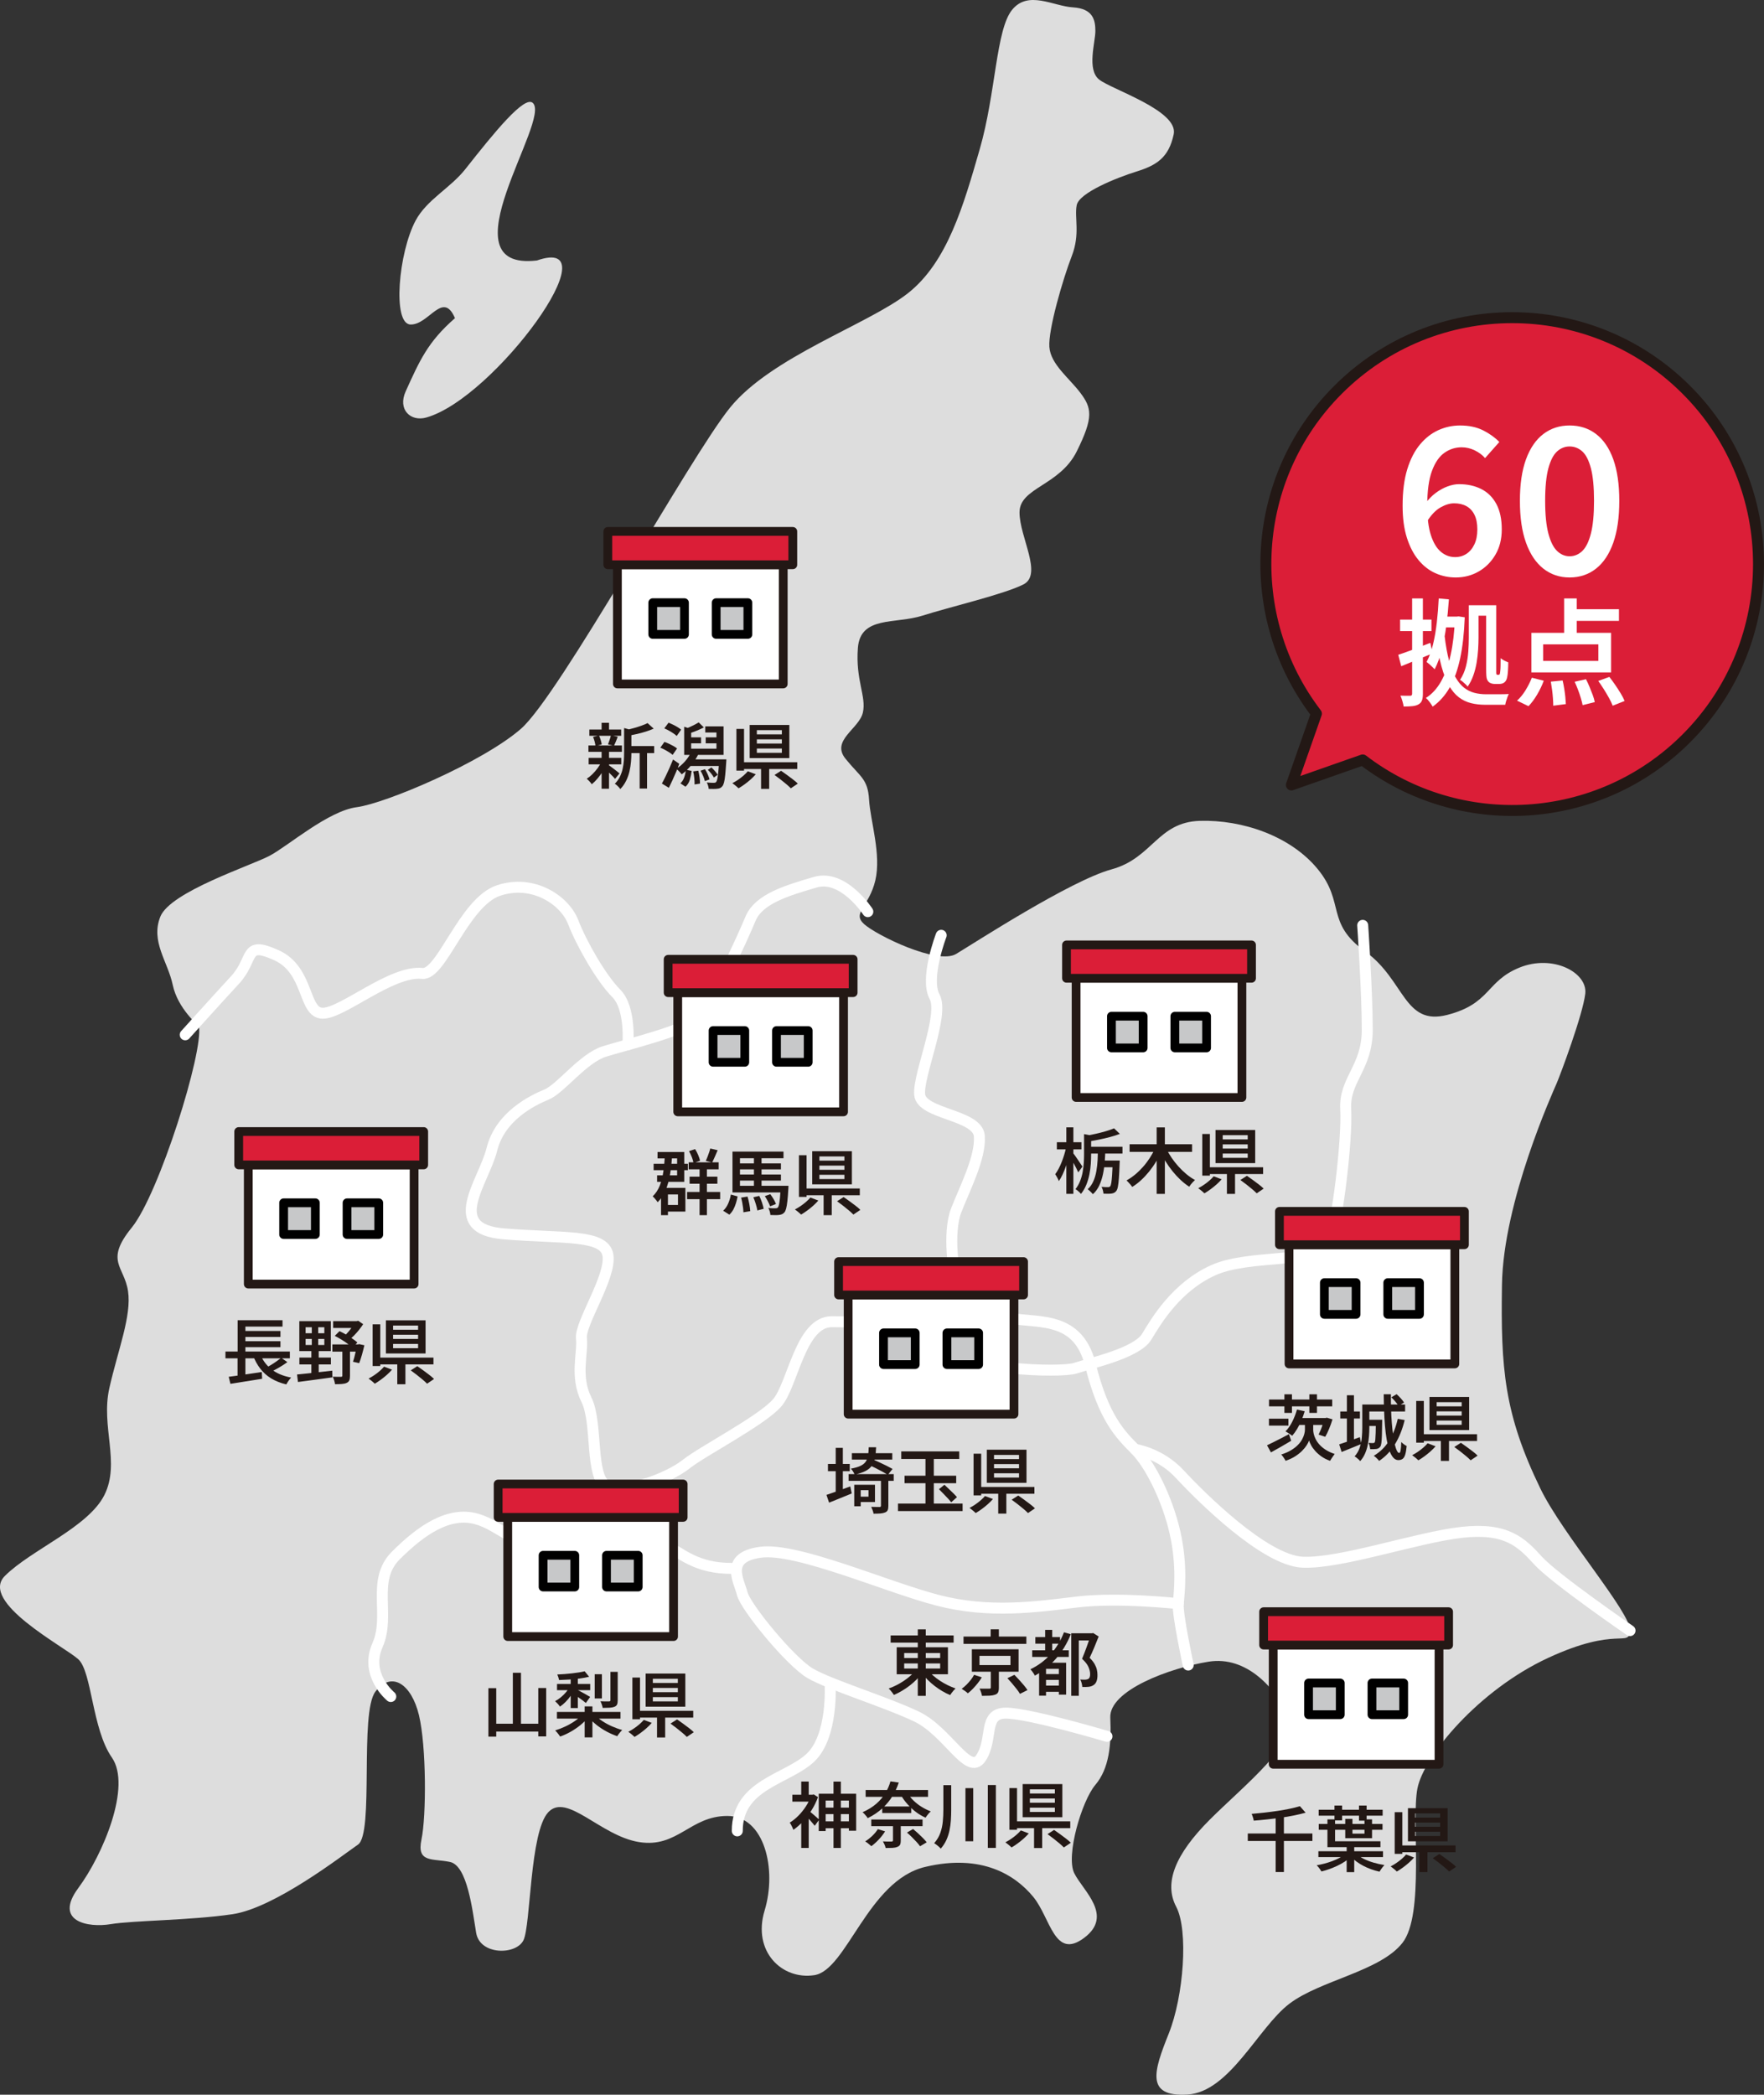 <?xml version="1.0" encoding="utf-8"?>
<!-- Generator: Adobe Illustrator 16.0.3, SVG Export Plug-In . SVG Version: 6.00 Build 0)  -->
<!DOCTYPE svg PUBLIC "-//W3C//DTD SVG 1.1//EN" "http://www.w3.org/Graphics/SVG/1.1/DTD/svg11.dtd">
<svg version="1.1" id="レイヤー_1" xmlns="http://www.w3.org/2000/svg" xmlns:xlink="http://www.w3.org/1999/xlink" x="0px"
	 y="0px" width="321.882px" height="382.09px" viewBox="0 0 321.882 382.09" enable-background="new 0 0 321.882 382.09"
	 xml:space="preserve">
<rect x="0" y="0" width="321.882" height="382.09" fill="#333333" stroke="none"/>
<g>
	<defs>
		<rect id="SVGID_1_" width="321.882" height="382.09"/>
	</defs>
	<clipPath id="SVGID_2_">
		<use xlink:href="#SVGID_1_"  overflow="visible"/>
	</clipPath>
	<path clip-path="url(#SVGID_2_)" fill="#DDDDDD" d="M36.291,187.165c0,0-3.857-3.176-4.765-7.487
		c-0.907-4.311-4.084-7.941-2.268-12.479c1.815-4.538,16.562-9.302,19.966-11.117c3.403-1.815,10.663-8.168,15.882-8.849
		c5.218-0.681,22.915-8.168,29.949-14.294c7.033-6.126,30.629-49.234,38.116-58.536c7.488-9.303,25.185-15.202,32.445-20.874
		c7.26-5.672,10.21-16.109,13.158-26.319c2.95-10.21,2.95-21.781,5.9-25.411c2.949-3.63,7.487-0.681,11.117-0.454
		s4.084,2.269,4.084,4.311s-1.588,7.034,0.681,8.849s14.521,5.672,13.613,9.983c-0.908,4.311-3.177,5.672-6.807,6.806
		c-3.631,1.135-10.438,3.857-10.891,6.126c-0.454,2.269,0.681,5.219-0.908,9.303c-1.588,4.083-4.311,13.386-4.084,16.562
		c0.228,3.177,3.631,5.672,5.673,8.395c2.042,2.723,2.449,4.382-0.681,10.664c-3.13,6.282-10.437,6.579-10.437,11.117
		s4.311,11.344,0.68,13.159c-3.63,1.816-13.386,4.084-18.377,5.673c-4.992,1.588-11.345,0-11.798,5.899
		c-0.454,5.899,1.588,8.848,0.907,11.798c-0.68,2.949-5.862,5.059-3.176,8.394c2.686,3.336,4.084,3.631,4.311,7.488
		c0.226,3.857,2.268,9.983,1.134,14.747c-1.134,4.765-4.311,5.899-2.042,7.941s13.386,7.488,16.79,5.446
		c3.403-2.042,20.873-13.387,28.36-15.429s8.395-8.621,16.108-8.848s16.563,2.722,21.555,8.848s1.361,9.756,8.622,14.975
		c7.261,5.218,7.033,13.613,14.975,11.571c7.94-2.042,7.033-6.126,13.159-8.622c6.126-2.495,12.479,0.908,12.024,4.765
		c-0.454,3.857-4.538,14.748-5.218,16.336c-0.681,1.588-9.756,21.555-9.982,36.755c-0.228,15.202,0.37,23.517,7.032,37.21
		c4.084,8.395,16.563,22.688,16.336,25.865c-0.227,3.176-2.269-0.908-14.975,4.991c-12.705,5.899-22.688,17.924-23.823,23.823
		c-1.134,5.898,1.362,22.916-2.722,28.134s-14.976,6.807-20.647,11.117s-10.89,16.108-18.604,16.563
		c-7.714,0.454-6.125-4.311-3.403-11.117c2.724-6.807,3.63-18.831,1.361-23.143c-2.269-4.31-0.227-9.529,6.126-15.882
		s16.563-14.293,14.294-19.059c-2.27-4.765-7.487-10.891-14.521-9.756s-18.15,5.219-17.924,10.21s-0.227,9.303-2.723,12.252
		s-5.421,12.924-3.857,16.108c1.563,3.186,7.261,7.715,1.815,11.799c-5.445,4.083-6.126-3.631-9.302-7.488
		c-3.178-3.856-9.304-7.94-19.74-5.444c-10.436,2.496-14.293,18.832-20.192,19.739c-5.899,0.907-11.345-4.312-9.076-11.799
		c2.269-7.486,0-17.242-6.806-17.242c-6.807,0-9.076,5.898-16.109,4.764c-7.034-1.134-13.16-9.075-16.563-5.445
		s-3.176,20.647-4.538,23.369c-1.361,2.723-7.941,2.723-8.621-1.361c-0.681-4.084-1.589-12.252-4.765-12.933
		c-3.176-0.68-6.126,0.227-5.218-4.083c0.907-4.311,0.907-17.017-0.454-22.689c-1.361-5.672-4.992-8.168-7.941-4.311
		c-2.95,3.857-0.227,25.865-3.177,27.907c-2.949,2.042-15.201,11.57-22.915,12.706c-7.714,1.134-18.151,1.134-22.235,1.814
		c-4.084,0.681-10.437-0.454-5.899-6.58c4.538-6.126,9.756-18.604,6.126-23.822c-3.63-5.219-3.63-15.655-6.126-17.925
		c-2.496-2.269-18.151-10.437-13.386-15.2c4.764-4.766,15.201-8.85,18.151-14.748c2.949-5.899-0.681-12.479,0.907-19.513
		c1.588-7.033,4.084-13.159,3.404-17.696c-0.681-4.538-4.311-5.446,0.68-11.571C29.031,217.795,37.199,191.703,36.291,187.165"/>
	<path clip-path="url(#SVGID_2_)" fill="#DDDDDD" d="M97.206,18.76c-1.537-1.332-6.929,5.28-12.285,12.08
		c-2.717,3.449-7.043,5.581-9.076,9.378c-3.121,5.829-4.292,18.889-0.936,18.974c3.356,0.085,5.913-6.283,8.111-1.159
		c-4.971,4.338-6.439,7.732-8.99,13.344c-1.512,3.328,0.887,5.586,3.757,4.781c12.437-3.49,34.348-33.574,20.189-28.645
		C80.66,49.539,100.717,21.806,97.206,18.76"/>
	
		<path clip-path="url(#SVGID_2_)" fill="none" stroke="#FFFFFF" stroke-width="2" stroke-linecap="round" stroke-miterlimit="10" d="
		M33.795,188.753c0,0,5.445-6.05,9.075-9.983c3.631-3.933,1.513-7.26,7.563-4.538c6.051,2.723,4.841,10.588,8.471,10.588
		s12.554-7.865,18.151-7.26c3.52,0.381,7.562-13.008,13.915-15.126c6.353-2.117,12.101,1.815,13.613,5.748
		c1.513,3.933,5.143,10.285,7.866,13.008c2.722,2.723,2.117,9.378,2.117,9.378"/>
	
		<path clip-path="url(#SVGID_2_)" fill="none" stroke="#FFFFFF" stroke-width="2" stroke-linecap="round" stroke-miterlimit="10" d="
		M158.355,166.292c0,0-4.462-6.882-9.605-5.37c-5.143,1.513-10.285,3.026-11.798,6.656c-1.512,3.63-7.26,16.335-9.983,18.453
		s-12.706,4.538-16.638,5.748c-3.933,1.21-7.989,6.792-10.588,7.865s-8.471,3.933-9.983,9.982
		c-1.513,6.052-8.773,14.521,2.117,15.43c10.891,0.906,18.454,0,19.059,3.932c0.605,3.933-5.143,12.403-4.84,15.126
		c0.302,2.723-1.21,6.958,0.907,11.193c2.118,4.234,0.605,13.916,3.63,15.73c3.025,1.815,11.496-1.513,14.521-3.933
		s13.746-7.912,16.638-11.193c2.892-3.281,4.236-14.823,9.983-14.823c5.748,0,16.335,0.303,19.965,4.538
		c3.631,4.235,21.781,4.841,24.505,3.933c2.723-0.907,11.192-2.723,13.008-5.748c1.814-3.025,5.444-9.075,12.101-12.101
		c6.655-3.024,19.663-1.21,21.176-4.84c1.513-3.631,3.327-19.059,3.025-24.504c-0.303-5.445,3.933-7.563,3.933-14.521
		c0-6.958-0.832-19.058-0.832-19.058"/>
	
		<path clip-path="url(#SVGID_2_)" fill="none" stroke="#FFFFFF" stroke-width="2" stroke-linecap="round" stroke-miterlimit="10" d="
		M171.742,170.602c0,0-3.025,7.865-1.21,11.193c1.814,3.328-3.025,14.218-2.724,17.849c0.304,3.631,10.588,3.631,10.892,7.563
		c0.302,3.933-2.724,9.681-4.235,13.613c-1.513,3.933-0.604,11.799,0.605,14.219s3.024,3.63,8.168,5.142
		c5.142,1.514,13.31-0.906,15.729,8.773c2.42,9.681,5.446,12.706,8.168,15.429c2.724,2.723,5.871,9.026,7.261,15.125
		c1.39,6.101,0.784,11.043,0.605,13.009c-0.18,1.966,1.814,11.193,1.814,11.193"/>
	
		<path clip-path="url(#SVGID_2_)" fill="none" stroke="#FFFFFF" stroke-width="2" stroke-linecap="round" stroke-miterlimit="10" d="
		M207.136,264.382c0,0,4.538,0.604,8.169,4.538c3.63,3.932,15.428,15.729,22.386,16.033c6.958,0.303,20.874-4.538,29.041-5.445
		c8.168-0.908,10.891,1.814,13.916,5.142c3.024,3.328,16.79,12.782,16.79,12.782"/>
	
		<path clip-path="url(#SVGID_2_)" fill="none" stroke="#FFFFFF" stroke-width="2" stroke-linecap="round" stroke-miterlimit="10" d="
		M215.002,292.516c0,0-10.892-1.21-18.453-0.303c-7.563,0.908-16.034,2.118-25.412-0.303c-9.378-2.42-25.713-9.68-32.369-8.772
		c-6.655,0.908-3.932,5.143-3.327,7.563c0.605,2.421,8.773,12.403,12.403,14.521c3.63,2.117,13.613,5.142,19.361,7.865
		c5.746,2.723,9.51,11.025,11.798,7.563c2.288-3.464,0.302-8.168,4.537-8.168s18.453,4.235,18.453,4.235"/>
	
		<path clip-path="url(#SVGID_2_)" fill="none" stroke="#FFFFFF" stroke-width="2" stroke-linecap="round" stroke-miterlimit="10" d="
		M151.474,307.17c0,0,0.605,9.547-3.63,13.479c-4.235,3.933-13.311,4.84-13.311,13.311"/>
	
		<path clip-path="url(#SVGID_2_)" fill="none" stroke="#FFFFFF" stroke-width="2" stroke-linecap="round" stroke-miterlimit="10" d="
		M71.307,309.456c0,0-4.84-3.933-2.42-9.378c2.42-5.444-1.21-11.798,3.328-16.336c4.537-4.537,9.68-8.168,14.823-6.654
		c5.143,1.512,6.636,5.751,17.546,4.84c10.909-0.91,12.1-2.723,16.033-0.605c3.933,2.118,6.353,4.766,13.008,4.766"/>
	
		<path clip-path="url(#SVGID_2_)" fill="none" stroke="#FFFFFF" stroke-width="2" stroke-linecap="round" stroke-miterlimit="10" d="
		M114.869,271.944c0,0,1.21,3.63,0.303,8.471"/>
</g>
<g>
	<path fill="#231815" d="M109.791,138.904l0.988,0.377c-0.208,0.468-0.466,0.938-0.773,1.41c-0.308,0.473-0.635,0.915-0.981,1.326
		s-0.693,0.756-1.04,1.034c-0.104-0.156-0.245-0.332-0.422-0.527c-0.178-0.195-0.345-0.353-0.5-0.474
		c0.347-0.217,0.693-0.496,1.04-0.839c0.346-0.342,0.665-0.712,0.956-1.111C109.346,139.701,109.591,139.302,109.791,138.904z
		 M107.373,135.979h6.11v1.157h-6.11V135.979z M107.412,138.241h5.954v1.183h-5.954V138.241z M107.542,133.066h5.811v1.144h-5.811
		V133.066z M108.217,134.418l1.079-0.26c0.122,0.251,0.228,0.529,0.318,0.832c0.091,0.303,0.154,0.568,0.189,0.793l-1.144,0.312
		c-0.018-0.234-0.067-0.507-0.15-0.819C108.428,134.965,108.33,134.679,108.217,134.418z M109.777,131.845h1.352v1.742h-1.352
		V131.845z M109.777,137.044h1.352v6.825h-1.352V137.044z M111.025,139.528c0.095,0.061,0.238,0.162,0.429,0.305
		c0.19,0.143,0.394,0.297,0.611,0.461c0.217,0.165,0.414,0.319,0.591,0.462c0.178,0.143,0.306,0.249,0.384,0.318l-0.806,1.001
		c-0.104-0.121-0.24-0.271-0.409-0.449c-0.169-0.177-0.349-0.359-0.54-0.546c-0.191-0.186-0.377-0.364-0.559-0.533
		c-0.182-0.169-0.334-0.306-0.455-0.41L111.025,139.528z M111.48,134.133l1.248,0.247c-0.122,0.303-0.241,0.602-0.357,0.897
		c-0.117,0.294-0.228,0.546-0.332,0.754l-1.105-0.247c0.061-0.156,0.125-0.329,0.195-0.52c0.069-0.19,0.137-0.386,0.202-0.585
		S111.446,134.297,111.48,134.133z M113.885,132.793l1.651,0.468c-0.018,0.104-0.126,0.178-0.325,0.221v3.874
		c0,0.486-0.024,1.012-0.071,1.58c-0.048,0.568-0.139,1.148-0.273,1.742c-0.135,0.594-0.338,1.17-0.611,1.729
		s-0.63,1.068-1.072,1.527c-0.061-0.104-0.149-0.219-0.267-0.344c-0.117-0.126-0.241-0.247-0.371-0.364
		c-0.13-0.117-0.251-0.202-0.364-0.253c0.39-0.398,0.7-0.832,0.929-1.3c0.229-0.468,0.399-0.949,0.507-1.443
		c0.108-0.494,0.18-0.986,0.214-1.476c0.035-0.489,0.052-0.964,0.052-1.423V132.793z M118.163,131.896l1.118,1.014
		c-0.433,0.191-0.91,0.369-1.43,0.533s-1.051,0.31-1.593,0.435c-0.542,0.126-1.068,0.236-1.579,0.332
		c-0.035-0.147-0.096-0.327-0.182-0.539c-0.087-0.212-0.173-0.384-0.26-0.514c0.477-0.104,0.958-0.223,1.443-0.357
		c0.485-0.134,0.944-0.28,1.378-0.436C117.491,132.208,117.859,132.053,118.163,131.896z M114.522,136.083h4.849v1.287h-4.849
		V136.083z M116.719,136.642h1.352v7.189h-1.352V136.642z"/>
	<path fill="#231815" d="M120.489,136.382l0.754-1.053c0.26,0.087,0.537,0.2,0.832,0.338c0.295,0.139,0.572,0.282,0.832,0.429
		c0.26,0.147,0.473,0.291,0.637,0.429l-0.806,1.17c-0.156-0.147-0.362-0.301-0.617-0.462c-0.256-0.16-0.524-0.316-0.806-0.468
		C121.033,136.614,120.758,136.486,120.489,136.382z M120.775,142.92c0.199-0.355,0.416-0.773,0.65-1.254
		c0.234-0.481,0.472-0.992,0.715-1.534c0.242-0.542,0.468-1.073,0.676-1.593l1.131,0.78c-0.173,0.494-0.368,0.994-0.585,1.501
		c-0.217,0.507-0.436,1.005-0.656,1.495c-0.221,0.49-0.44,0.951-0.657,1.385L120.775,142.92z M121.217,132.859l0.78-1.04
		c0.26,0.104,0.535,0.228,0.825,0.37c0.291,0.143,0.568,0.295,0.832,0.455c0.265,0.161,0.475,0.31,0.631,0.449l-0.806,1.157
		c-0.156-0.156-0.36-0.318-0.611-0.487c-0.251-0.169-0.522-0.333-0.813-0.494C121.766,133.108,121.486,132.971,121.217,132.859z
		 M126.105,137.214l1.313,0.39c-0.355,0.711-0.802,1.389-1.339,2.035c-0.538,0.646-1.097,1.181-1.677,1.605
		c-0.069-0.086-0.163-0.195-0.279-0.325c-0.117-0.13-0.239-0.255-0.364-0.377c-0.125-0.121-0.24-0.225-0.344-0.312
		c0.554-0.346,1.07-0.786,1.547-1.319S125.819,137.812,126.105,137.214z M125.156,140.398l1.053,0.221
		c-0.069,0.572-0.182,1.114-0.338,1.625c-0.156,0.512-0.42,0.932-0.793,1.261l-0.923-0.624c0.303-0.269,0.533-0.626,0.689-1.073
		C125,141.363,125.104,140.893,125.156,140.398z M124.844,136.563h5.889v-2.951h-2.041v-1.118h3.341v5.2h-7.189V136.563z
		 M124.844,132.56l1.274,0.416v4.316h-1.274V132.56z M127.497,131.767l0.936,0.923c-0.425,0.217-0.875,0.421-1.352,0.611
		c-0.477,0.19-0.91,0.347-1.3,0.468l-0.741-0.806c0.251-0.096,0.526-0.21,0.825-0.345c0.299-0.134,0.594-0.277,0.884-0.429
		C127.039,132.038,127.289,131.896,127.497,131.767z M125.585,134.497h2.34v1.092h-2.34V134.497z M125.754,138.514h5.837v1.209
		h-5.837V138.514z M126.482,140.71l0.936-0.13c0.095,0.373,0.173,0.778,0.234,1.216c0.061,0.438,0.086,0.817,0.078,1.137
		l-0.988,0.156c0.009-0.321-0.008-0.704-0.052-1.151C126.647,141.493,126.578,141.083,126.482,140.71z M127.834,140.581l0.806-0.273
		c0.182,0.286,0.349,0.603,0.5,0.949c0.151,0.347,0.262,0.65,0.332,0.91l-0.858,0.312c-0.052-0.26-0.154-0.567-0.305-0.923
		C128.157,141.2,127.999,140.875,127.834,140.581z M128.771,134.497h2.457v1.092h-2.457V134.497z M131.214,138.514h1.326
		c-0.009,0.13-0.013,0.238-0.013,0.325c0,0.086-0.004,0.156-0.013,0.208c-0.061,0.944-0.122,1.716-0.182,2.314
		c-0.061,0.598-0.135,1.057-0.221,1.378c-0.086,0.32-0.19,0.55-0.312,0.689c-0.13,0.156-0.269,0.264-0.416,0.325
		s-0.316,0.1-0.507,0.117c-0.173,0.026-0.401,0.039-0.683,0.039s-0.574-0.004-0.877-0.013c-0.009-0.173-0.045-0.37-0.11-0.591
		s-0.146-0.414-0.241-0.579c0.269,0.026,0.52,0.043,0.754,0.052c0.234,0.008,0.403,0.013,0.507,0.013s0.19-0.009,0.26-0.026
		s0.13-0.061,0.182-0.13c0.086-0.086,0.16-0.269,0.221-0.546c0.061-0.277,0.119-0.689,0.175-1.235
		c0.056-0.546,0.106-1.256,0.149-2.132V138.514z M129.161,140.425l0.65-0.442c0.225,0.2,0.444,0.425,0.656,0.676
		s0.375,0.473,0.488,0.663l-0.689,0.507c-0.104-0.199-0.26-0.431-0.468-0.695C129.589,140.869,129.377,140.633,129.161,140.425z"/>
	<path fill="#231815" d="M136.454,140.685l1.456,0.546c-0.269,0.312-0.581,0.626-0.936,0.943s-0.724,0.613-1.105,0.89
		s-0.75,0.52-1.105,0.728c-0.096-0.104-0.212-0.212-0.351-0.325c-0.139-0.113-0.277-0.226-0.416-0.338
		c-0.139-0.112-0.26-0.204-0.364-0.273c0.355-0.182,0.71-0.394,1.066-0.637c0.355-0.243,0.687-0.499,0.994-0.767
		S136.254,140.927,136.454,140.685z M134.374,132.963h1.391v7.605h-1.391V132.963z M135.18,139.034h10.296v1.235H135.18V139.034z
		 M136.792,132.235h7.241v6.045h-7.241V132.235z M138.104,133.184v0.767h4.563v-0.767H138.104z M138.104,134.861v0.767h4.563v-0.767
		H138.104z M138.104,136.538v0.78h4.563v-0.78H138.104z M138.872,139.566h1.482v4.329h-1.482V139.566z M141.329,141.361l1.196-0.767
		c0.33,0.226,0.685,0.477,1.066,0.754c0.381,0.277,0.751,0.555,1.111,0.832c0.359,0.277,0.652,0.529,0.877,0.754l-1.274,0.858
		c-0.208-0.217-0.481-0.468-0.819-0.754c-0.338-0.286-0.698-0.576-1.079-0.871C142.026,141.872,141.667,141.604,141.329,141.361z"/>
</g>
<g>
	<path fill="#231815" d="M121.321,210.572l1.326,0.053c-0.069,1.273-0.193,2.448-0.371,3.522c-0.178,1.075-0.444,2.043-0.799,2.905
		c-0.355,0.863-0.845,1.61-1.469,2.243c-0.052-0.087-0.132-0.199-0.24-0.338s-0.223-0.277-0.345-0.416
		c-0.121-0.139-0.229-0.247-0.325-0.325c0.554-0.528,0.983-1.175,1.287-1.938c0.303-0.763,0.524-1.627,0.663-2.593
		C121.187,212.72,121.278,211.682,121.321,210.572z M119.268,212.275h6.253v1.17h-6.253V212.275z M119.982,210.131h4.875v5.446
		h-4.953v-1.183h3.653v-3.094h-3.575V210.131z M120.62,216.67h1.261v4.979h-1.261V216.67z M121.126,216.67h3.939v4.329h-3.939
		v-1.209h2.587v-1.911h-2.587V216.67z M125.377,217.424h6.032v1.313h-6.032V217.424z M125.664,212.016h5.473v1.274h-5.473V212.016z
		 M125.729,209.975l1.105-0.377c0.208,0.32,0.394,0.678,0.559,1.072c0.165,0.395,0.281,0.743,0.351,1.047l-1.196,0.429
		c-0.043-0.303-0.143-0.656-0.299-1.06C126.092,210.683,125.919,210.313,125.729,209.975z M125.833,214.629h5.07v1.287h-5.07
		V214.629z M127.652,212.652h1.339v8.996h-1.339V212.652z M129.603,209.493l1.352,0.313c-0.173,0.398-0.347,0.8-0.52,1.202
		c-0.173,0.403-0.338,0.748-0.494,1.034l-1.157-0.3c0.104-0.208,0.206-0.441,0.305-0.701c0.1-0.261,0.197-0.527,0.292-0.8
		C129.477,209.968,129.55,209.719,129.603,209.493z"/>
	<path fill="#231815" d="M133.359,217.892l1.235,0.338c-0.078,0.416-0.18,0.83-0.306,1.241c-0.126,0.412-0.284,0.796-0.475,1.15
		c-0.191,0.355-0.434,0.668-0.728,0.937l-1.131-0.715c0.381-0.347,0.687-0.782,0.917-1.307
		C133.102,219.012,133.264,218.464,133.359,217.892z M133.659,210.053h9.308v1.209h-7.943v5.616h-1.365V210.053z M133.659,216.293
		h9.087v1.209h-9.087V216.293z M134.399,212.211h8.099v1.092h-8.099V212.211z M134.399,214.238h8.099v1.105h-8.099V214.238z
		 M135.231,218.45l1.17-0.194c0.13,0.425,0.241,0.882,0.332,1.371c0.091,0.49,0.145,0.921,0.163,1.294l-1.248,0.208
		c0-0.243-0.02-0.519-0.059-0.826s-0.089-0.621-0.149-0.942C135.379,219.04,135.31,218.736,135.231,218.45z M137.467,218.386
		l1.079-0.247c0.182,0.364,0.349,0.77,0.5,1.216s0.253,0.825,0.306,1.137l-1.157,0.3c-0.043-0.313-0.134-0.693-0.273-1.145
		C137.784,219.196,137.632,218.775,137.467,218.386z M137.571,210.702h1.391v6.071h-1.391V210.702z M139.561,218.178l1.001-0.352
		c0.208,0.278,0.412,0.585,0.611,0.924c0.199,0.338,0.338,0.628,0.416,0.87l-1.066,0.416c-0.087-0.251-0.221-0.552-0.403-0.903
		C139.938,218.782,139.751,218.464,139.561,218.178z M142.473,216.293h1.404c-0.009,0.277-0.018,0.463-0.026,0.559
		c-0.052,0.91-0.11,1.655-0.176,2.236c-0.065,0.58-0.141,1.033-0.228,1.358c-0.086,0.325-0.19,0.557-0.312,0.695
		c-0.139,0.156-0.284,0.267-0.435,0.331c-0.152,0.065-0.323,0.111-0.514,0.137c-0.182,0.026-0.416,0.039-0.702,0.039
		c-0.286,0-0.589-0.009-0.91-0.025c-0.009-0.191-0.048-0.408-0.117-0.65c-0.069-0.243-0.156-0.455-0.26-0.637
		c0.277,0.034,0.533,0.056,0.767,0.064c0.234,0.009,0.407,0.009,0.52,0c0.113,0,0.202-0.009,0.267-0.025
		c0.065-0.018,0.124-0.057,0.175-0.117c0.087-0.087,0.161-0.265,0.221-0.533s0.117-0.663,0.169-1.183
		c0.052-0.521,0.104-1.2,0.156-2.041V216.293z"/>
	<path fill="#231815" d="M147.868,218.438l1.456,0.546c-0.269,0.313-0.581,0.626-0.936,0.942s-0.724,0.613-1.105,0.891
		s-0.75,0.521-1.105,0.729c-0.096-0.104-0.212-0.213-0.351-0.325c-0.139-0.113-0.277-0.226-0.416-0.338
		c-0.139-0.113-0.26-0.204-0.364-0.273c0.355-0.182,0.71-0.395,1.066-0.637c0.355-0.242,0.687-0.498,0.994-0.768
		C147.415,218.937,147.668,218.681,147.868,218.438z M145.788,210.716h1.391v7.604h-1.391V210.716z M146.594,216.786h10.296v1.235
		h-10.296V216.786z M148.206,209.987h7.241v6.045h-7.241V209.987z M149.519,210.937v0.767h4.563v-0.767H149.519z M149.519,212.613
		v0.768h4.563v-0.768H149.519z M149.519,214.291v0.779h4.563v-0.779H149.519z M150.286,217.319h1.482v4.329h-1.482V217.319z
		 M152.743,219.113l1.196-0.767c0.33,0.226,0.685,0.477,1.066,0.754c0.381,0.277,0.751,0.555,1.111,0.832
		c0.359,0.277,0.652,0.528,0.877,0.754l-1.274,0.858c-0.208-0.217-0.481-0.469-0.819-0.754c-0.338-0.286-0.698-0.577-1.079-0.871
		C153.44,219.625,153.081,219.356,152.743,219.113z"/>
</g>
<g>
	<path fill="#231815" d="M194.551,209.221l0.806,0.286c-0.096,0.52-0.217,1.058-0.364,1.611c-0.147,0.555-0.314,1.099-0.5,1.632
		c-0.187,0.533-0.389,1.031-0.604,1.495c-0.217,0.464-0.442,0.86-0.677,1.189c-0.069-0.19-0.169-0.405-0.299-0.644
		s-0.251-0.444-0.364-0.617c0.217-0.286,0.427-0.622,0.631-1.008s0.393-0.802,0.565-1.248c0.174-0.446,0.329-0.899,0.468-1.358
		S194.464,209.654,194.551,209.221z M192.848,208.35h4.484v1.3h-4.484V208.35z M194.576,205.633h1.287v12.129h-1.287V205.633z
		 M195.812,210.325c0.078,0.087,0.197,0.245,0.357,0.475c0.16,0.23,0.331,0.479,0.514,0.748c0.182,0.269,0.351,0.52,0.507,0.754
		c0.156,0.233,0.264,0.398,0.325,0.494l-0.768,1.053c-0.078-0.19-0.184-0.42-0.318-0.689c-0.135-0.269-0.279-0.546-0.436-0.832
		c-0.156-0.285-0.306-0.552-0.448-0.799c-0.144-0.247-0.263-0.453-0.357-0.618L195.812,210.325z M197.813,206.867l1.599,0.3
		c-0.009,0.121-0.112,0.194-0.312,0.221v3.198c0,0.511-0.02,1.074-0.059,1.689s-0.122,1.248-0.247,1.898
		c-0.126,0.649-0.313,1.285-0.56,1.904c-0.246,0.619-0.578,1.189-0.994,1.709c-0.061-0.095-0.151-0.201-0.272-0.318
		c-0.122-0.116-0.247-0.226-0.377-0.324c-0.131-0.101-0.247-0.176-0.352-0.228c0.355-0.46,0.639-0.958,0.852-1.495
		c0.212-0.537,0.368-1.088,0.468-1.651s0.167-1.115,0.202-1.657c0.034-0.542,0.052-1.051,0.052-1.527V206.867z M203.286,205.814
		l1.053,1.014c-0.537,0.208-1.133,0.399-1.787,0.572c-0.654,0.174-1.324,0.33-2.009,0.468c-0.685,0.139-1.352,0.261-2.002,0.364
		c-0.025-0.147-0.082-0.327-0.169-0.539c-0.087-0.213-0.164-0.384-0.233-0.514c0.615-0.112,1.241-0.24,1.878-0.384
		c0.638-0.143,1.239-0.299,1.808-0.468C202.392,206.159,202.879,205.988,203.286,205.814z M200.322,209.676l1.365,0.025
		c-0.009,0.677-0.041,1.396-0.098,2.158s-0.162,1.52-0.318,2.269c-0.156,0.75-0.382,1.445-0.676,2.087
		c-0.295,0.641-0.686,1.179-1.17,1.611c-0.07-0.086-0.163-0.188-0.28-0.305c-0.116-0.117-0.236-0.232-0.357-0.345
		c-0.121-0.113-0.226-0.199-0.312-0.26c0.433-0.391,0.775-0.869,1.026-1.437c0.252-0.568,0.436-1.188,0.553-1.859
		s0.193-1.346,0.228-2.021S200.331,210.282,200.322,209.676z M198.567,209.169h6.253v1.248h-6.253V209.169z M200.843,211.69h2.573
		v1.222h-2.573V211.69z M203.039,211.69h1.287c-0.009,0.13-0.013,0.236-0.013,0.318c0,0.083-0.005,0.154-0.013,0.215
		c-0.035,1.101-0.078,1.993-0.131,2.678c-0.052,0.685-0.114,1.209-0.188,1.573c-0.073,0.364-0.171,0.619-0.292,0.767
		c-0.122,0.147-0.249,0.256-0.384,0.325s-0.292,0.117-0.475,0.144c-0.164,0.025-0.379,0.039-0.644,0.039
		c-0.264,0-0.539-0.005-0.825-0.014c-0.018-0.19-0.059-0.405-0.123-0.644c-0.065-0.238-0.146-0.439-0.241-0.604
		c0.252,0.026,0.483,0.041,0.695,0.046c0.213,0.004,0.375,0.007,0.488,0.007c0.095,0,0.171-0.012,0.228-0.033
		c0.056-0.021,0.114-0.063,0.175-0.123c0.078-0.096,0.144-0.299,0.195-0.611c0.052-0.312,0.1-0.777,0.143-1.397
		c0.044-0.619,0.083-1.44,0.117-2.464V211.69z"/>
	<path fill="#231815" d="M210.762,209.468l1.222,0.416c-0.295,0.685-0.635,1.348-1.021,1.988c-0.386,0.642-0.811,1.248-1.274,1.82
		c-0.463,0.572-0.953,1.097-1.469,1.573s-1.055,0.889-1.618,1.235c-0.078-0.122-0.18-0.256-0.306-0.403s-0.254-0.29-0.384-0.429
		s-0.247-0.256-0.351-0.352c0.537-0.294,1.062-0.654,1.573-1.079c0.511-0.424,0.994-0.895,1.449-1.41s0.866-1.06,1.235-1.632
		C210.188,210.625,210.501,210.048,210.762,209.468z M206.12,208.714h11.401v1.391H206.12V208.714z M211.061,205.646h1.495v12.129
		h-1.495V205.646z M212.815,209.52c0.269,0.555,0.594,1.111,0.975,1.671c0.382,0.559,0.802,1.092,1.262,1.599
		c0.459,0.507,0.942,0.971,1.449,1.391c0.507,0.421,1.024,0.773,1.554,1.06c-0.113,0.096-0.236,0.215-0.371,0.357
		c-0.134,0.144-0.262,0.291-0.383,0.442c-0.122,0.151-0.222,0.293-0.3,0.423c-0.537-0.347-1.059-0.757-1.566-1.229
		c-0.507-0.473-0.992-0.995-1.456-1.566c-0.463-0.572-0.893-1.175-1.286-1.808c-0.395-0.633-0.744-1.273-1.047-1.924L212.815,209.52
		z"/>
	<path fill="#231815" d="M221.46,214.563l1.456,0.546c-0.269,0.313-0.58,0.626-0.936,0.942s-0.724,0.613-1.105,0.891
		c-0.381,0.277-0.749,0.521-1.104,0.729c-0.096-0.104-0.213-0.213-0.351-0.325c-0.14-0.113-0.278-0.226-0.416-0.338
		c-0.14-0.113-0.261-0.204-0.364-0.273c0.355-0.182,0.71-0.395,1.065-0.637s0.688-0.498,0.995-0.768
		C221.008,215.063,221.261,214.807,221.46,214.563z M219.381,206.842h1.391v7.604h-1.391V206.842z M220.187,212.912h10.296v1.235
		h-10.296V212.912z M221.799,206.113h7.24v6.045h-7.24V206.113z M223.111,207.063v0.767h4.563v-0.767H223.111z M223.111,208.739
		v0.768h4.563v-0.768H223.111z M223.111,210.417v0.779h4.563v-0.779H223.111z M223.879,213.445h1.481v4.329h-1.481V213.445z
		 M226.335,215.239l1.196-0.767c0.329,0.226,0.685,0.477,1.066,0.754c0.381,0.277,0.752,0.555,1.111,0.832s0.652,0.528,0.878,0.754
		l-1.274,0.858c-0.208-0.217-0.481-0.469-0.819-0.754c-0.338-0.286-0.697-0.577-1.079-0.871
		C227.033,215.751,226.674,215.482,226.335,215.239z"/>
</g>
<g>
	<path fill="#231815" d="M231.198,263.626c0.338-0.156,0.724-0.343,1.157-0.56c0.433-0.216,0.895-0.45,1.384-0.701
		c0.49-0.252,0.978-0.508,1.463-0.768l0.403,1.209c-0.616,0.373-1.251,0.746-1.905,1.118c-0.654,0.373-1.25,0.706-1.787,1.001
		L231.198,263.626z M231.549,258.776h3.549v1.262h-3.549V258.776z M231.562,255.28h11.531v1.247h-11.531V255.28z M238.881,259.518
		h0.741v1.3c0,0.2,0.032,0.444,0.098,0.735c0.064,0.29,0.18,0.602,0.345,0.936c0.164,0.334,0.394,0.668,0.688,1.001
		c0.295,0.334,0.672,0.65,1.131,0.949s1.015,0.557,1.664,0.773c-0.087,0.112-0.185,0.245-0.292,0.396
		c-0.108,0.151-0.211,0.303-0.306,0.455c-0.096,0.151-0.178,0.283-0.247,0.396c-0.598-0.208-1.12-0.471-1.566-0.787
		s-0.828-0.651-1.145-1.007s-0.565-0.702-0.747-1.04c-0.183-0.338-0.308-0.629-0.377-0.871c-0.078,0.242-0.221,0.528-0.429,0.858
		c-0.208,0.329-0.488,0.671-0.839,1.026c-0.352,0.355-0.775,0.691-1.274,1.008c-0.498,0.316-1.076,0.587-1.735,0.813
		c-0.052-0.104-0.126-0.229-0.221-0.377c-0.096-0.147-0.195-0.293-0.299-0.436c-0.104-0.144-0.2-0.254-0.286-0.332
		c0.71-0.225,1.314-0.489,1.813-0.793c0.498-0.303,0.912-0.624,1.241-0.962s0.585-0.678,0.768-1.021
		c0.182-0.342,0.312-0.663,0.39-0.962s0.117-0.553,0.117-0.761v-1.3H238.881z M234.37,254.331h1.378v3.393h-1.378V254.331z
		 M236.658,257.113l1.417,0.312c-0.174,0.572-0.377,1.136-0.611,1.69c-0.233,0.555-0.494,1.067-0.78,1.54
		c-0.285,0.473-0.585,0.887-0.896,1.241c-0.087-0.078-0.206-0.166-0.357-0.267c-0.152-0.099-0.306-0.199-0.462-0.299
		s-0.29-0.18-0.402-0.24c0.468-0.468,0.881-1.06,1.241-1.774C236.166,258.602,236.45,257.867,236.658,257.113z M236.541,258.66
		h5.499v1.261h-5.499V258.66z M238.92,254.331h1.391v3.393h-1.391V254.331z M241.637,258.66h0.222l0.247-0.065l1.039,0.299
		c-0.173,0.572-0.379,1.146-0.617,1.723s-0.475,1.064-0.708,1.463l-1.209-0.403c0.121-0.242,0.247-0.522,0.377-0.839
		c0.13-0.315,0.251-0.646,0.363-0.987c0.113-0.343,0.208-0.665,0.286-0.969V258.66z"/>
	<path fill="#231815" d="M244.367,263.457c0.477-0.147,1.051-0.34,1.723-0.579c0.671-0.238,1.354-0.482,2.047-0.734l0.261,1.248
		c-0.616,0.26-1.235,0.514-1.859,0.761s-1.2,0.479-1.729,0.695L244.367,263.457z M244.563,257.464h3.588v1.274h-3.588V257.464z
		 M245.771,254.5h1.287v8.723h-1.287V254.5z M248.579,256.189h1.287v4.265c0,0.468-0.021,0.973-0.065,1.515
		c-0.043,0.541-0.121,1.085-0.233,1.631c-0.113,0.546-0.279,1.068-0.501,1.566c-0.221,0.499-0.509,0.947-0.864,1.346
		c-0.069-0.087-0.167-0.187-0.292-0.299c-0.126-0.113-0.254-0.221-0.384-0.325c-0.13-0.104-0.247-0.182-0.352-0.234
		c0.434-0.484,0.748-1.024,0.942-1.618c0.195-0.594,0.321-1.202,0.378-1.826c0.056-0.624,0.084-1.214,0.084-1.769V256.189z
		 M249.138,256.189h7.255v1.274h-7.255V256.189z M249.346,258.972h2.224v1.131h-2.224V258.972z M251.063,258.972h1.156
		c0,0.234-0.004,0.39-0.013,0.468c-0.009,0.979-0.023,1.772-0.045,2.379c-0.022,0.607-0.055,1.071-0.098,1.392
		c-0.044,0.32-0.108,0.542-0.195,0.663c-0.104,0.13-0.21,0.228-0.318,0.292c-0.108,0.065-0.24,0.11-0.396,0.137
		c-0.13,0.018-0.295,0.028-0.494,0.032c-0.199,0.005-0.412,0.007-0.637,0.007c-0.018-0.182-0.053-0.384-0.104-0.604
		s-0.117-0.405-0.194-0.553c0.182,0.018,0.344,0.028,0.487,0.032c0.143,0.005,0.249,0.007,0.318,0.007
		c0.147,0,0.256-0.048,0.325-0.143c0.043-0.078,0.078-0.247,0.104-0.507c0.026-0.261,0.048-0.663,0.065-1.209
		c0.017-0.547,0.03-1.278,0.039-2.197V258.972z M255.053,258.803l1.262,0.221c-0.408,1.682-0.995,3.148-1.762,4.4
		c-0.767,1.253-1.731,2.269-2.893,3.049c-0.061-0.087-0.149-0.188-0.267-0.306c-0.117-0.116-0.238-0.233-0.364-0.351
		c-0.125-0.117-0.24-0.21-0.344-0.279c1.152-0.685,2.084-1.6,2.795-2.743C254.19,261.649,254.715,260.319,255.053,258.803z
		 M252.492,254.317h1.313c-0.008,0.919,0,1.82,0.026,2.704c0.026,0.885,0.071,1.725,0.137,2.522
		c0.064,0.797,0.143,1.529,0.234,2.197c0.091,0.667,0.194,1.245,0.312,1.735c0.117,0.489,0.245,0.871,0.384,1.144
		c0.139,0.273,0.281,0.41,0.429,0.41c0.104,0,0.187-0.163,0.247-0.488c0.061-0.324,0.1-0.829,0.117-1.515
		c0.13,0.14,0.288,0.278,0.475,0.416c0.186,0.14,0.357,0.243,0.513,0.313c-0.061,0.658-0.147,1.177-0.26,1.554
		s-0.271,0.641-0.475,0.793c-0.203,0.151-0.466,0.228-0.786,0.228c-0.355,0-0.67-0.158-0.942-0.475
		c-0.273-0.316-0.507-0.756-0.702-1.319s-0.357-1.225-0.487-1.982c-0.13-0.759-0.232-1.586-0.306-2.483
		c-0.074-0.897-0.128-1.833-0.162-2.808C252.522,256.287,252.501,255.306,252.492,254.317z M253.883,254.877l0.962-0.572
		c0.252,0.226,0.508,0.481,0.768,0.768c0.26,0.285,0.455,0.537,0.585,0.754l-1.014,0.624c-0.122-0.226-0.309-0.485-0.56-0.78
		S254.126,255.11,253.883,254.877z"/>
	<path fill="#231815" d="M260.499,263.262l1.456,0.546c-0.269,0.313-0.58,0.626-0.936,0.942s-0.724,0.613-1.105,0.891
		c-0.381,0.277-0.749,0.521-1.104,0.729c-0.096-0.104-0.213-0.213-0.351-0.325c-0.14-0.113-0.278-0.226-0.416-0.338
		c-0.14-0.113-0.261-0.204-0.364-0.273c0.355-0.182,0.71-0.395,1.065-0.637s0.688-0.498,0.995-0.768
		C260.047,263.761,260.3,263.505,260.499,263.262z M258.42,255.54h1.391v7.604h-1.391V255.54z M259.226,261.61h10.296v1.235h-10.296
		V261.61z M260.838,254.812h7.24v6.045h-7.24V254.812z M262.15,255.761v0.767h4.563v-0.767H262.15z M262.15,257.438v0.768h4.563
		v-0.768H262.15z M262.15,259.115v0.779h4.563v-0.779H262.15z M262.918,262.144h1.481v4.329h-1.481V262.144z M265.374,263.938
		l1.196-0.767c0.329,0.226,0.685,0.477,1.066,0.754c0.381,0.277,0.752,0.555,1.111,0.832s0.652,0.528,0.878,0.754l-1.274,0.858
		c-0.208-0.217-0.481-0.469-0.819-0.754c-0.338-0.286-0.697-0.577-1.079-0.871C266.072,264.449,265.713,264.181,265.374,263.938z"/>
</g>
<g>
	<path fill="#231815" d="M227.688,334.437h11.791v1.365h-11.791V334.437z M237.19,329.458l1.053,1.183
		c-0.649,0.182-1.358,0.351-2.125,0.507c-0.768,0.156-1.564,0.293-2.393,0.409c-0.827,0.117-1.661,0.222-2.502,0.313
		s-1.66,0.167-2.457,0.228c-0.009-0.121-0.035-0.258-0.078-0.409c-0.044-0.152-0.091-0.302-0.143-0.449
		c-0.053-0.147-0.104-0.272-0.156-0.377c0.788-0.069,1.588-0.149,2.398-0.24s1.605-0.195,2.386-0.313
		c0.779-0.116,1.512-0.246,2.196-0.39C236.055,329.776,236.662,329.622,237.19,329.458z M232.771,331.395h1.508v10.075h-1.508
		V331.395z"/>
	<path fill="#231815" d="M245.38,338.271l1.027,0.507c-0.312,0.286-0.672,0.562-1.079,0.826c-0.407,0.264-0.845,0.507-1.313,0.728
		c-0.469,0.221-0.949,0.42-1.443,0.598s-0.975,0.323-1.443,0.436c-0.061-0.112-0.141-0.238-0.24-0.377s-0.204-0.275-0.312-0.409
		c-0.108-0.135-0.215-0.249-0.319-0.345c0.469-0.078,0.947-0.182,1.437-0.312c0.49-0.13,0.965-0.282,1.424-0.455
		c0.459-0.174,0.882-0.362,1.268-0.565C244.771,338.698,245.103,338.488,245.38,338.271z M240.57,337.674h11.791v1.065H240.57
		V337.674z M240.622,330.107h11.674v1.079h-11.674V330.107z M240.636,332.694h11.635v1.066h-11.635V332.694z M242.222,331.862h1.391
		v3.991h8.281v1.079h-9.672V331.862z M243.508,329.341h1.392v2.704h-1.392V329.341z M245.472,331.771h1.313v2.691h2.197v-2.601
		h1.378v3.433h-4.888V331.771z M245.731,336.725h1.378v4.758h-1.378V336.725z M247.486,338.154c0.355,0.33,0.806,0.631,1.352,0.903
		c0.547,0.273,1.146,0.506,1.801,0.696s1.315,0.338,1.982,0.441c-0.096,0.096-0.199,0.215-0.312,0.357
		c-0.113,0.144-0.222,0.291-0.325,0.442c-0.104,0.151-0.19,0.288-0.26,0.409c-0.512-0.112-1.017-0.258-1.515-0.436
		c-0.499-0.178-0.979-0.388-1.443-0.63c-0.464-0.243-0.893-0.512-1.287-0.807c-0.395-0.294-0.743-0.61-1.046-0.948L247.486,338.154z
		 M247.98,329.341h1.391v2.756h-1.391V329.341z"/>
	<path fill="#231815" d="M256.573,338.271l1.456,0.546c-0.269,0.313-0.58,0.626-0.936,0.942s-0.724,0.613-1.105,0.891
		c-0.381,0.277-0.749,0.521-1.104,0.729c-0.096-0.104-0.213-0.213-0.351-0.325c-0.14-0.113-0.278-0.226-0.416-0.338
		c-0.14-0.113-0.261-0.204-0.364-0.273c0.355-0.182,0.71-0.395,1.065-0.637s0.688-0.498,0.995-0.768
		C256.121,338.771,256.374,338.515,256.573,338.271z M254.494,330.55h1.391v7.604h-1.391V330.55z M255.3,336.62h10.296v1.235H255.3
		V336.62z M256.912,329.821h7.24v6.045h-7.24V329.821z M258.225,330.771v0.767h4.563v-0.767H258.225z M258.225,332.447v0.768h4.563
		v-0.768H258.225z M258.225,334.125v0.779h4.563v-0.779H258.225z M258.992,337.153h1.481v4.329h-1.481V337.153z M261.448,338.947
		l1.196-0.767c0.329,0.226,0.685,0.477,1.066,0.754c0.381,0.277,0.752,0.555,1.111,0.832s0.652,0.528,0.878,0.754l-1.274,0.858
		c-0.208-0.217-0.481-0.469-0.819-0.754c-0.338-0.286-0.697-0.577-1.079-0.871C262.146,339.459,261.787,339.19,261.448,338.947z"/>
</g>
<g>
	<path fill="#231815" d="M150.805,272.674c0.364-0.121,0.784-0.265,1.261-0.429c0.477-0.165,0.979-0.343,1.508-0.533
		s1.053-0.386,1.573-0.585l0.273,1.287c-0.702,0.295-1.417,0.587-2.145,0.877c-0.728,0.291-1.391,0.558-1.989,0.8L150.805,272.674z
		 M151.078,267.032h3.978v1.326h-3.978V267.032z M152.495,264.094h1.3v8.593h-1.3V264.094z M154.848,268.891h8.23v1.223h-8.23
		V268.891z M158.514,263.99h1.352c-0.026,0.728-0.091,1.364-0.195,1.911c-0.104,0.546-0.289,1.016-0.553,1.41
		s-0.65,0.726-1.157,0.994c-0.507,0.269-1.181,0.49-2.021,0.663c-0.052-0.164-0.147-0.355-0.286-0.572
		c-0.139-0.216-0.273-0.385-0.403-0.507c0.728-0.13,1.306-0.294,1.735-0.494c0.429-0.199,0.75-0.448,0.962-0.747
		s0.357-0.665,0.436-1.099S158.505,264.597,158.514,263.99z M155.446,265.069h7.37v1.17h-7.37V265.069z M155.875,270.828h1.183
		v3.926h-1.183V270.828z M156.396,270.828h3.263v3.146h-3.263v-0.975h2.08v-1.184h-2.08V270.828z M158.462,267.162l0.819-0.937
		c0.373,0.147,0.782,0.325,1.229,0.533c0.445,0.208,0.879,0.416,1.301,0.624c0.42,0.208,0.773,0.395,1.059,0.56l-0.857,1.065
		c-0.27-0.164-0.607-0.357-1.014-0.578c-0.408-0.222-0.838-0.444-1.288-0.67C159.26,267.534,158.844,267.335,158.462,267.162z
		 M160.75,269.736h1.352v4.952c0,0.33-0.041,0.588-0.123,0.774c-0.082,0.186-0.244,0.326-0.486,0.422
		c-0.227,0.096-0.51,0.156-0.852,0.183c-0.344,0.025-0.757,0.038-1.242,0.038c-0.026-0.19-0.083-0.4-0.169-0.63
		c-0.087-0.229-0.174-0.436-0.26-0.617c0.329,0.008,0.641,0.015,0.936,0.019c0.294,0.005,0.489,0.007,0.585,0.007
		c0.174,0,0.26-0.073,0.26-0.221V269.736z"/>
	<path fill="#231815" d="M163.857,274.26h11.791v1.365h-11.791V274.26z M164.455,264.744h10.582v1.378h-10.582V264.744z
		 M165.054,269.177h9.425v1.365h-9.425V269.177z M168.875,265.238h1.521v9.893h-1.521V265.238z M171.332,271.634l1.001-0.806
		c0.243,0.233,0.51,0.487,0.8,0.761c0.29,0.272,0.57,0.541,0.839,0.806s0.485,0.496,0.649,0.695l-1.053,0.937
		c-0.156-0.208-0.364-0.451-0.624-0.729s-0.533-0.563-0.819-0.858C171.84,272.146,171.575,271.877,171.332,271.634z"/>
	<path fill="#231815" d="M179.729,272.882l1.456,0.546c-0.269,0.313-0.58,0.626-0.936,0.942s-0.724,0.613-1.105,0.891
		c-0.381,0.277-0.749,0.521-1.104,0.729c-0.096-0.104-0.213-0.213-0.351-0.325c-0.14-0.113-0.278-0.226-0.416-0.338
		c-0.14-0.113-0.261-0.204-0.364-0.273c0.355-0.182,0.71-0.395,1.065-0.637s0.688-0.498,0.995-0.768
		C179.277,273.381,179.53,273.125,179.729,272.882z M177.65,265.16h1.391v7.604h-1.391V265.16z M178.456,271.23h10.296v1.235
		h-10.296V271.23z M180.068,264.432h7.24v6.045h-7.24V264.432z M181.381,265.381v0.767h4.563v-0.767H181.381z M181.381,267.058
		v0.768h4.563v-0.768H181.381z M181.381,268.735v0.779h4.563v-0.779H181.381z M182.148,271.764h1.481v4.329h-1.481V271.764z
		 M184.604,273.558l1.196-0.767c0.329,0.226,0.685,0.477,1.066,0.754c0.381,0.277,0.752,0.555,1.111,0.832s0.652,0.528,0.878,0.754
		l-1.274,0.858c-0.208-0.217-0.481-0.469-0.819-0.754c-0.338-0.286-0.697-0.577-1.079-0.871
		C185.303,274.069,184.943,273.801,184.604,273.558z"/>
</g>
<g>
	<path fill="#231815" d="M147.972,327.365h0.273l0.247-0.052l0.767,0.493c-0.294,0.824-0.682,1.614-1.163,2.373
		c-0.481,0.758-1.008,1.445-1.58,2.061c-0.572,0.615-1.157,1.127-1.755,1.534c-0.035-0.131-0.093-0.28-0.176-0.449
		s-0.165-0.333-0.247-0.494c-0.083-0.16-0.163-0.283-0.24-0.37c0.546-0.329,1.072-0.749,1.58-1.261
		c0.507-0.512,0.962-1.077,1.365-1.696c0.403-0.62,0.713-1.246,0.93-1.879V327.365z M144.579,327.365h3.9v1.261h-3.9V327.365z
		 M146.204,324.96h1.365v3.003h-1.365V324.96z M146.204,331.655l1.365-1.639v7.06h-1.365V331.655z M147.699,330.381
		c0.086,0.061,0.214,0.163,0.383,0.306s0.349,0.297,0.54,0.462c0.19,0.164,0.366,0.318,0.526,0.461
		c0.16,0.144,0.271,0.245,0.332,0.306l-0.819,1.118c-0.096-0.13-0.219-0.284-0.371-0.462c-0.152-0.178-0.312-0.364-0.481-0.559
		c-0.169-0.195-0.334-0.377-0.494-0.546s-0.297-0.306-0.409-0.41L147.699,330.381z M149.401,327.183h6.825v6.747H154.9v-5.499
		h-4.238v5.564h-1.261V327.183z M150.078,332.227h5.707v1.248h-5.707V332.227z M150.09,329.718h5.473v1.184h-5.473V329.718z
		 M152.092,324.973h1.339v12.104h-1.339V324.973z"/>
	<path fill="#231815" d="M162.479,324.934l1.521,0.208c-0.277,0.85-0.658,1.673-1.144,2.471c-0.485,0.797-1.099,1.538-1.84,2.223
		c-0.74,0.685-1.636,1.287-2.684,1.807c-0.061-0.112-0.147-0.238-0.26-0.377c-0.113-0.138-0.229-0.272-0.351-0.402
		c-0.121-0.13-0.234-0.229-0.338-0.299c1.005-0.442,1.851-0.965,2.535-1.567c0.684-0.602,1.235-1.252,1.651-1.949
		C161.985,326.349,162.289,325.645,162.479,324.934z M160.179,333.644l1.326,0.403c-0.313,0.512-0.698,1.01-1.157,1.495
		c-0.459,0.485-0.91,0.889-1.352,1.209c-0.087-0.078-0.197-0.174-0.332-0.286c-0.135-0.112-0.271-0.223-0.41-0.331
		s-0.265-0.193-0.377-0.254c0.442-0.277,0.871-0.613,1.287-1.008C159.581,334.479,159.918,334.068,160.179,333.644z
		 M157.956,326.507h11.388v1.248h-11.388V326.507z M158.982,331.889h9.36v1.209h-9.36V331.889z M160.984,329.51h5.291v1.196h-5.291
		V329.51z M162.947,332.617h1.417v3.12c0,0.329-0.045,0.58-0.137,0.754c-0.091,0.173-0.262,0.308-0.513,0.402
		c-0.243,0.096-0.536,0.152-0.878,0.17c-0.343,0.017-0.752,0.025-1.229,0.025c-0.035-0.182-0.102-0.388-0.201-0.617
		s-0.197-0.427-0.293-0.592c0.217,0.009,0.434,0.018,0.65,0.026c0.216,0.009,0.409,0.011,0.578,0.006
		c0.169-0.004,0.284-0.006,0.345-0.006c0.104-0.009,0.173-0.026,0.208-0.052c0.034-0.026,0.052-0.078,0.052-0.156V332.617z
		 M165.586,327.079c0.286,0.459,0.65,0.905,1.093,1.339c0.441,0.434,0.936,0.819,1.481,1.157s1.105,0.615,1.678,0.832
		c-0.104,0.087-0.217,0.199-0.339,0.338c-0.121,0.139-0.236,0.279-0.344,0.423c-0.108,0.143-0.197,0.271-0.267,0.383
		c-0.599-0.26-1.175-0.598-1.729-1.014s-1.063-0.882-1.527-1.397s-0.864-1.06-1.202-1.632L165.586,327.079z M165.495,334.268
		l1.118-0.649c0.286,0.233,0.587,0.496,0.903,0.786c0.316,0.291,0.615,0.579,0.897,0.864c0.281,0.286,0.509,0.547,0.683,0.78
		l-1.209,0.715c-0.156-0.226-0.369-0.485-0.638-0.779c-0.269-0.295-0.557-0.594-0.864-0.897
		C166.078,334.784,165.781,334.511,165.495,334.268z"/>
	<path fill="#231815" d="M172.139,325.623h1.43v4.485c0,0.624-0.02,1.252-0.059,1.885s-0.121,1.254-0.247,1.865
		s-0.316,1.198-0.572,1.762c-0.255,0.563-0.6,1.092-1.033,1.586c-0.087-0.112-0.201-0.232-0.345-0.357
		c-0.143-0.126-0.29-0.247-0.441-0.364c-0.152-0.117-0.288-0.21-0.41-0.279c0.512-0.581,0.885-1.202,1.118-1.865
		c0.234-0.663,0.386-1.354,0.455-2.074c0.069-0.719,0.104-1.442,0.104-2.171V325.623z M176.168,326.169h1.417v9.686h-1.417V326.169z
		 M180.25,325.597h1.47v11.467h-1.47V325.597z"/>
	<path fill="#231815" d="M186.27,333.878l1.456,0.546c-0.269,0.313-0.58,0.626-0.936,0.942s-0.724,0.613-1.105,0.891
		c-0.381,0.277-0.749,0.521-1.104,0.729c-0.096-0.104-0.213-0.213-0.351-0.325c-0.14-0.113-0.278-0.226-0.416-0.338
		c-0.14-0.113-0.261-0.204-0.364-0.273c0.355-0.182,0.71-0.395,1.065-0.637s0.688-0.498,0.995-0.768
		C185.817,334.377,186.07,334.121,186.27,333.878z M184.19,326.156h1.391v7.604h-1.391V326.156z M184.996,332.227h10.296v1.235
		h-10.296V332.227z M186.608,325.428h7.24v6.045h-7.24V325.428z M187.921,326.377v0.767h4.563v-0.767H187.921z M187.921,328.054
		v0.768h4.563v-0.768H187.921z M187.921,329.731v0.779h4.563v-0.779H187.921z M188.688,332.76h1.481v4.329h-1.481V332.76z
		 M191.145,334.554l1.196-0.767c0.329,0.226,0.685,0.477,1.066,0.754c0.381,0.277,0.752,0.555,1.111,0.832s0.652,0.528,0.878,0.754
		l-1.274,0.858c-0.208-0.217-0.481-0.469-0.819-0.754c-0.338-0.286-0.697-0.577-1.079-0.871
		C191.843,335.065,191.483,334.797,191.145,334.554z"/>
</g>
<g>
	<path fill="#231815" d="M89.121,307.93h1.43v8.84h-1.43V307.93z M89.823,314.417h9.048v1.43h-9.048V314.417z M93.58,305.122h1.482
		v10.14H93.58V305.122z M98.221,307.904h1.443v8.826h-1.443V307.904z"/>
	<path fill="#231815" d="M103.954,307.722l0.923,0.325c-0.199,0.425-0.442,0.843-0.728,1.255c-0.286,0.411-0.6,0.791-0.942,1.137
		c-0.342,0.348-0.687,0.633-1.033,0.858c-0.096-0.156-0.232-0.331-0.41-0.526c-0.178-0.195-0.336-0.354-0.475-0.475
		c0.338-0.173,0.676-0.396,1.014-0.67c0.338-0.272,0.65-0.576,0.936-0.909C103.524,308.383,103.763,308.052,103.954,307.722z
		 M106.216,312.753l1.105,0.494c-0.39,0.503-0.865,0.979-1.424,1.43c-0.559,0.451-1.152,0.854-1.781,1.209s-1.263,0.646-1.905,0.871
		c-0.069-0.104-0.156-0.228-0.26-0.37c-0.104-0.144-0.214-0.282-0.332-0.416c-0.117-0.135-0.223-0.245-0.318-0.332
		c0.624-0.19,1.248-0.433,1.872-0.728s1.202-0.626,1.735-0.995C105.442,313.548,105.877,313.16,106.216,312.753z M101.626,312.271
		h11.596v1.209h-11.596V312.271z M101.64,307.163h6.058v1.131h-6.058V307.163z M106.684,304.849l0.819,1.001
		c-0.494,0.122-1.053,0.226-1.677,0.313s-1.266,0.151-1.924,0.194c-0.659,0.044-1.287,0.074-1.885,0.092
		c-0.026-0.139-0.069-0.306-0.13-0.501c-0.061-0.195-0.126-0.366-0.195-0.514c0.434-0.017,0.88-0.043,1.339-0.078
		c0.459-0.034,0.912-0.077,1.358-0.13c0.446-0.052,0.864-0.108,1.254-0.169S106.38,304.927,106.684,304.849z M104.136,305.837h1.3
		v5.72h-1.3V305.837z M105.215,308.177c0.121,0.052,0.299,0.139,0.533,0.26c0.234,0.122,0.481,0.256,0.741,0.403
		c0.26,0.147,0.498,0.284,0.715,0.409c0.216,0.126,0.377,0.22,0.481,0.28l-0.78,1.104c-0.139-0.121-0.314-0.262-0.527-0.423
		c-0.212-0.16-0.438-0.324-0.676-0.493s-0.468-0.327-0.689-0.475c-0.221-0.147-0.41-0.269-0.565-0.364L105.215,308.177z
		 M106.684,311.258h1.417v5.655h-1.417V311.258z M108.569,312.792c0.346,0.398,0.786,0.775,1.319,1.131
		c0.533,0.355,1.116,0.674,1.749,0.956c0.632,0.281,1.265,0.509,1.898,0.682c-0.096,0.087-0.202,0.2-0.318,0.338
		c-0.117,0.139-0.228,0.275-0.332,0.41c-0.104,0.134-0.187,0.262-0.247,0.384c-0.642-0.217-1.283-0.497-1.924-0.839
		c-0.641-0.343-1.241-0.732-1.8-1.17s-1.042-0.899-1.45-1.385L108.569,312.792z M108.517,305.382h1.313v4.42h-1.313V305.382z
		 M111.39,304.953h1.326v5.2c0,0.329-0.042,0.585-0.124,0.767c-0.083,0.182-0.245,0.32-0.488,0.416
		c-0.234,0.087-0.526,0.141-0.877,0.162c-0.351,0.022-0.769,0.033-1.254,0.033c-0.026-0.183-0.078-0.386-0.156-0.611
		c-0.078-0.226-0.16-0.425-0.247-0.598c0.225,0.009,0.444,0.015,0.656,0.02c0.212,0.004,0.398,0.006,0.559,0.006
		c0.16,0,0.275,0,0.344,0c0.096-0.008,0.163-0.027,0.202-0.059c0.039-0.03,0.059-0.084,0.059-0.162V304.953z"/>
	<path fill="#231815" d="M117.474,313.715l1.456,0.546c-0.269,0.313-0.581,0.626-0.936,0.942s-0.724,0.613-1.105,0.891
		s-0.75,0.521-1.105,0.729c-0.096-0.104-0.212-0.213-0.351-0.325c-0.139-0.113-0.277-0.226-0.416-0.338
		c-0.139-0.113-0.26-0.204-0.364-0.273c0.355-0.182,0.71-0.395,1.066-0.637c0.355-0.242,0.687-0.498,0.994-0.768
		C117.021,314.214,117.274,313.958,117.474,313.715z M115.394,305.993h1.391v7.604h-1.391V305.993z M116.2,312.063h10.296v1.235
		H116.2V312.063z M117.812,305.265h7.241v6.045h-7.241V305.265z M119.125,306.214v0.767h4.563v-0.767H119.125z M119.125,307.891
		v0.768h4.563v-0.768H119.125z M119.125,309.568v0.779h4.563v-0.779H119.125z M119.892,312.597h1.482v4.329h-1.482V312.597z
		 M122.349,314.391l1.196-0.767c0.33,0.226,0.685,0.477,1.066,0.754c0.381,0.277,0.751,0.555,1.111,0.832
		c0.359,0.277,0.652,0.528,0.877,0.754l-1.274,0.858c-0.208-0.217-0.481-0.469-0.819-0.754c-0.338-0.286-0.698-0.577-1.079-0.871
		C123.046,314.902,122.687,314.634,122.349,314.391z"/>
</g>
<g>
	<path fill="#231815" d="M41.138,246.53H52.89v1.235H41.138V246.53z M41.736,251.132c0.502-0.061,1.085-0.138,1.749-0.233
		c0.663-0.096,1.363-0.199,2.099-0.313c0.737-0.112,1.465-0.221,2.184-0.325l0.065,1.235c-0.667,0.104-1.348,0.212-2.041,0.325
		c-0.693,0.112-1.358,0.219-1.995,0.318c-0.637,0.1-1.22,0.192-1.749,0.279L41.736,251.132z M43.348,246.895h1.43v4.368l-1.43,0.155
		V246.895z M43.361,240.823h8.19v1.157h-6.773v5.057h-1.417V240.823z M44.115,242.773h7.059v1.092h-7.059V242.773z M44.115,244.646
		h7.059v1.079h-7.059V244.646z M47.43,246.868c0.433,1.161,1.12,2.117,2.061,2.866c0.94,0.75,2.151,1.264,3.633,1.541
		c-0.095,0.095-0.199,0.217-0.312,0.364c-0.113,0.146-0.219,0.299-0.318,0.454c-0.1,0.156-0.184,0.3-0.253,0.43
		c-1.058-0.252-1.976-0.615-2.756-1.092c-0.78-0.477-1.443-1.068-1.989-1.775c-0.546-0.706-0.997-1.531-1.352-2.476L47.43,246.868z
		 M51.317,247.674l1.118,0.78c-0.312,0.234-0.65,0.464-1.014,0.689c-0.364,0.226-0.728,0.436-1.092,0.63
		c-0.364,0.195-0.702,0.371-1.014,0.526l-0.936-0.728c0.312-0.156,0.647-0.343,1.007-0.559c0.359-0.217,0.708-0.444,1.046-0.683
		S51.065,247.874,51.317,247.674z"/>
	<path fill="#231815" d="M54.203,250.716c0.537-0.052,1.155-0.114,1.853-0.188c0.697-0.073,1.438-0.155,2.223-0.247
		c0.784-0.091,1.566-0.18,2.346-0.266l0.026,1.222c-0.736,0.104-1.482,0.206-2.236,0.306s-1.476,0.196-2.165,0.292
		s-1.315,0.178-1.878,0.247L54.203,250.716z M54.619,240.979h5.746v5.473h-5.746V240.979z M54.632,247.622h5.746v1.261h-5.746
		V247.622z M55.763,242.098v1.092h3.419v-1.092H55.763z M55.763,244.229v1.104h3.419v-1.104H55.763z M56.894,241.382h1.17v4.42
		h0.091v4.837h-1.339v-4.837h0.078V241.382z M60.65,245.23h4.901v1.313H60.65V245.23z M62.471,245.88h1.391v5.07
		c0,0.347-0.042,0.622-0.124,0.825c-0.083,0.204-0.245,0.362-0.488,0.475c-0.234,0.104-0.526,0.169-0.877,0.195
		s-0.765,0.039-1.241,0.039c-0.018-0.199-0.067-0.429-0.15-0.689c-0.083-0.26-0.171-0.485-0.266-0.676
		c0.32,0.009,0.628,0.016,0.923,0.02c0.294,0.005,0.489,0.002,0.585-0.007c0.095,0,0.16-0.015,0.195-0.045s0.052-0.089,0.052-0.176
		V245.88z M60.793,240.979h4.563v1.248h-4.563V240.979z M61.08,243.67l0.871-0.857c0.39,0.173,0.789,0.381,1.196,0.624
		c0.407,0.242,0.793,0.489,1.157,0.74c0.364,0.252,0.667,0.481,0.91,0.689l-0.871,0.975c-0.243-0.225-0.544-0.47-0.904-0.734
		c-0.359-0.264-0.745-0.521-1.157-0.773C61.871,244.082,61.47,243.861,61.08,243.67z M64.732,240.979h0.338l0.299-0.065l0.897,0.624
		c-0.226,0.347-0.485,0.704-0.78,1.072c-0.295,0.369-0.607,0.718-0.936,1.047c-0.33,0.329-0.663,0.615-1.001,0.858
		c-0.087-0.131-0.21-0.273-0.371-0.43c-0.161-0.155-0.292-0.277-0.396-0.363c0.26-0.217,0.513-0.471,0.76-0.761
		s0.477-0.587,0.689-0.891s0.379-0.581,0.5-0.832V240.979z M65.136,245.23h0.195l0.208-0.053l0.949,0.208
		c-0.13,0.572-0.28,1.155-0.449,1.749s-0.336,1.099-0.5,1.515l-1.131-0.26c0.086-0.243,0.173-0.533,0.26-0.871
		c0.087-0.338,0.171-0.689,0.253-1.054c0.083-0.363,0.154-0.71,0.215-1.04V245.23z"/>
	<path fill="#231815" d="M70.076,249.286l1.456,0.546c-0.269,0.313-0.581,0.626-0.936,0.942s-0.724,0.613-1.105,0.891
		s-0.75,0.521-1.105,0.729c-0.096-0.104-0.212-0.213-0.351-0.325c-0.139-0.113-0.277-0.226-0.416-0.338
		c-0.139-0.113-0.26-0.204-0.364-0.273c0.355-0.182,0.71-0.395,1.066-0.637c0.355-0.242,0.687-0.498,0.994-0.768
		C69.623,249.785,69.876,249.529,70.076,249.286z M67.996,241.564h1.391v7.604h-1.391V241.564z M68.802,247.635h10.296v1.235H68.802
		V247.635z M70.414,240.836h7.241v6.045h-7.241V240.836z M71.727,241.785v0.767h4.563v-0.767H71.727z M71.727,243.462v0.768h4.563
		v-0.768H71.727z M71.727,245.14v0.779h4.563v-0.779H71.727z M72.494,248.168h1.482v4.329h-1.482V248.168z M74.951,249.962
		l1.196-0.767c0.33,0.226,0.685,0.477,1.066,0.754c0.381,0.277,0.751,0.555,1.111,0.832c0.359,0.277,0.652,0.528,0.877,0.754
		l-1.274,0.858c-0.208-0.217-0.481-0.469-0.819-0.754c-0.338-0.286-0.698-0.577-1.079-0.871
		C75.648,250.474,75.289,250.205,74.951,249.962z"/>
</g>
<g>
	<path fill="#231815" d="M167.107,304.628l1.183,0.494c-0.304,0.425-0.652,0.837-1.046,1.235c-0.395,0.398-0.817,0.771-1.268,1.118
		c-0.451,0.347-0.919,0.662-1.404,0.948s-0.971,0.533-1.456,0.741c-0.069-0.112-0.16-0.242-0.272-0.39
		c-0.113-0.147-0.23-0.293-0.352-0.436c-0.121-0.144-0.234-0.258-0.338-0.345c0.477-0.164,0.953-0.368,1.43-0.611
		c0.477-0.242,0.934-0.511,1.372-0.806c0.438-0.295,0.84-0.606,1.209-0.936C166.533,305.313,166.848,304.975,167.107,304.628z
		 M162.519,298.311h11.492v1.313h-11.492V298.311z M163.623,300.468h9.348v4.928h-9.348V300.468z M164.988,301.521v0.909h6.565
		v-0.909H164.988z M164.988,303.419v0.923h6.565v-0.923H164.988z M167.472,297.205h1.456v12.129h-1.456V297.205z M169.344,304.667
		c0.268,0.338,0.589,0.67,0.962,0.995c0.372,0.324,0.781,0.635,1.229,0.929c0.446,0.295,0.909,0.56,1.391,0.793
		c0.481,0.234,0.96,0.434,1.437,0.599c-0.104,0.095-0.219,0.214-0.345,0.357c-0.126,0.143-0.245,0.288-0.357,0.436
		s-0.208,0.286-0.286,0.416c-0.485-0.2-0.969-0.442-1.449-0.729c-0.481-0.286-0.949-0.604-1.404-0.955
		c-0.455-0.352-0.88-0.726-1.273-1.125c-0.395-0.398-0.743-0.801-1.047-1.209L169.344,304.667z"/>
	<path fill="#231815" d="M177.741,305.499l1.417,0.455c-0.208,0.347-0.453,0.698-0.735,1.053c-0.281,0.355-0.576,0.693-0.884,1.015
		c-0.308,0.32-0.617,0.602-0.93,0.845c-0.147-0.139-0.331-0.286-0.552-0.442c-0.222-0.155-0.414-0.281-0.579-0.377
		c0.304-0.216,0.599-0.468,0.885-0.754c0.285-0.286,0.55-0.585,0.793-0.896C177.398,306.084,177.594,305.785,177.741,305.499z
		 M175.816,298.519h11.467v1.325h-11.467V298.519z M177.338,300.832h8.528v4.095h-8.528V300.832z M178.729,302.041v1.677h5.655
		v-1.677H178.729z M180.796,304.434h1.469v3.405c0,0.364-0.048,0.646-0.143,0.846c-0.096,0.199-0.282,0.346-0.56,0.441
		c-0.269,0.096-0.598,0.154-0.987,0.176c-0.391,0.021-0.854,0.032-1.392,0.032c-0.025-0.199-0.082-0.425-0.169-0.676
		c-0.087-0.252-0.178-0.468-0.272-0.65c0.242,0.009,0.485,0.014,0.728,0.014s0.459,0,0.65,0c0.19,0,0.32,0,0.39,0
		c0.112,0,0.188-0.016,0.228-0.046s0.059-0.089,0.059-0.176V304.434z M180.77,297.192h1.495v1.988h-1.495V297.192z M183.825,306.11
		l1.273-0.611c0.277,0.277,0.567,0.583,0.871,0.917c0.304,0.333,0.589,0.66,0.858,0.981c0.269,0.32,0.489,0.615,0.663,0.884
		l-1.378,0.688c-0.14-0.251-0.339-0.544-0.599-0.877c-0.26-0.334-0.539-0.676-0.838-1.027
		C184.377,306.715,184.094,306.396,183.825,306.11z"/>
	<path fill="#231815" d="M194.146,297.738l1.248,0.351c-0.676,1.682-1.572,3.161-2.69,4.439s-2.405,2.316-3.861,3.114
		c-0.052-0.104-0.126-0.23-0.221-0.378c-0.096-0.146-0.197-0.292-0.306-0.435c-0.108-0.144-0.206-0.258-0.293-0.345
		c1.413-0.676,2.64-1.588,3.68-2.736S193.558,299.264,194.146,297.738z M188.349,301.027h6.669v1.209h-6.669V301.027z
		 M188.921,298.609h4.511v1.209h-4.511V298.609z M190.871,303.289h2.898v1.118h-2.898v4.888h-1.262v-5.2l0.755-0.806H190.871z
		 M190.416,305.356h3.419v1.065h-3.419V305.356z M190.429,307.462h3.367v1.131h-3.367V307.462z M190.715,297.296h1.287v4.524h-1.287
		V297.296z M193.211,303.289h1.326v5.824h-1.326V303.289z M195.473,297.92h3.848v1.313h-2.47v10.088h-1.378V297.92z M198.996,297.92
		h0.26l0.208-0.052l1.014,0.637c-0.242,0.624-0.509,1.283-0.799,1.977c-0.291,0.693-0.574,1.33-0.852,1.911
		c0.398,0.39,0.699,0.765,0.903,1.124c0.203,0.359,0.342,0.702,0.416,1.027c0.073,0.324,0.11,0.635,0.11,0.929
		c0.009,0.46-0.044,0.848-0.156,1.164s-0.295,0.557-0.546,0.722c-0.242,0.173-0.546,0.281-0.91,0.325
		c-0.155,0.017-0.338,0.027-0.546,0.032c-0.208,0.004-0.411,0.002-0.61-0.007c-0.009-0.19-0.046-0.416-0.111-0.676
		c-0.064-0.26-0.153-0.485-0.267-0.676c0.183,0.009,0.35,0.015,0.501,0.02c0.151,0.004,0.284,0.006,0.396,0.006
		c0.112-0.008,0.217-0.023,0.312-0.045c0.096-0.021,0.178-0.05,0.247-0.085c0.131-0.078,0.224-0.194,0.28-0.351
		c0.056-0.156,0.08-0.347,0.071-0.572c0-0.381-0.103-0.806-0.306-1.274c-0.204-0.468-0.592-0.962-1.163-1.481
		c0.138-0.329,0.281-0.685,0.429-1.066c0.147-0.381,0.29-0.765,0.429-1.15s0.267-0.749,0.384-1.092
		c0.117-0.342,0.219-0.635,0.306-0.878V297.92z"/>
</g>
<g>
	<defs>
		<rect id="SVGID_3_" width="321.882" height="382.09"/>
	</defs>
	<clipPath id="SVGID_4_">
		<use xlink:href="#SVGID_3_"  overflow="visible"/>
	</clipPath>
	<path clip-path="url(#SVGID_4_)" fill-rule="evenodd" clip-rule="evenodd" fill="#DB1E37" d="M307.716,71.109
		c-17.554-17.554-46.016-17.554-63.57,0c-16.121,16.121-17.425,41.434-3.936,59.058l-4.567,13.015l13.016-4.567
		c17.623,13.489,42.937,12.185,59.058-3.936C325.271,117.125,325.271,88.663,307.716,71.109"/>
	
		<path clip-path="url(#SVGID_4_)" fill="none" stroke="#231815" stroke-width="2" stroke-linecap="round" stroke-linejoin="round" stroke-miterlimit="10" d="
		M307.716,71.109c-17.554-17.554-46.016-17.554-63.57,0c-16.121,16.121-17.425,41.434-3.936,59.058l-4.567,13.015l13.016-4.567
		c17.623,13.489,42.937,12.185,59.058-3.936C325.271,117.125,325.271,88.663,307.716,71.109z"/>
</g>
<g>
	<path fill="#FFFFFF" d="M265.635,105.331c-1.313,0-2.552-0.26-3.716-0.78c-1.165-0.52-2.192-1.319-3.084-2.396
		c-0.893-1.078-1.599-2.434-2.118-4.069c-0.521-1.635-0.78-3.58-0.78-5.834c0-2.602,0.284-4.825,0.854-6.67
		c0.569-1.845,1.35-3.357,2.341-4.534c0.99-1.176,2.112-2.044,3.363-2.601c1.251-0.558,2.558-0.836,3.92-0.836
		c1.636,0,3.041,0.297,4.218,0.892s2.161,1.301,2.954,2.118l-2.601,2.936c-0.496-0.569-1.128-1.041-1.896-1.412
		s-1.561-0.557-2.378-0.557c-1.14,0-2.187,0.334-3.141,1.003c-0.953,0.669-1.716,1.778-2.285,3.326
		c-0.57,1.548-0.854,3.66-0.854,6.336c0,2.205,0.223,3.995,0.669,5.37s1.053,2.385,1.82,3.028c0.768,0.645,1.636,0.966,2.602,0.966
		c0.768,0,1.455-0.198,2.063-0.595c0.606-0.396,1.09-0.972,1.449-1.728c0.359-0.755,0.539-1.666,0.539-2.731
		c0-1.065-0.174-1.951-0.521-2.657s-0.836-1.232-1.468-1.579c-0.632-0.347-1.381-0.521-2.248-0.521
		c-0.769,0-1.592,0.248-2.472,0.743c-0.879,0.496-1.703,1.351-2.471,2.564l-0.186-3.419c0.52-0.693,1.12-1.294,1.802-1.802
		c0.682-0.507,1.394-0.897,2.137-1.17c0.743-0.272,1.437-0.409,2.081-0.409c1.536,0,2.893,0.297,4.069,0.892
		c1.176,0.595,2.093,1.505,2.75,2.731c0.656,1.226,0.984,2.769,0.984,4.626c0,1.759-0.384,3.295-1.152,4.608
		c-0.768,1.313-1.783,2.335-3.047,3.065S267.171,105.331,265.635,105.331z"/>
	<path fill="#FFFFFF" d="M286.407,105.331c-1.833,0-3.432-0.539-4.794-1.616s-2.415-2.65-3.158-4.719
		c-0.743-2.068-1.115-4.614-1.115-7.637c0-3.022,0.372-5.549,1.115-7.581c0.743-2.031,1.796-3.567,3.158-4.608
		s2.961-1.561,4.794-1.561c1.858,0,3.469,0.521,4.831,1.561s2.409,2.577,3.14,4.608c0.73,2.032,1.097,4.559,1.097,7.581
		c0,3.023-0.366,5.568-1.097,7.637c-0.73,2.069-1.777,3.642-3.14,4.719S288.266,105.331,286.407,105.331z M286.407,101.466
		c0.867,0,1.635-0.316,2.304-0.948s1.195-1.691,1.58-3.177c0.384-1.486,0.575-3.48,0.575-5.983c0-2.527-0.191-4.515-0.575-5.964
		c-0.385-1.449-0.911-2.471-1.58-3.065c-0.669-0.595-1.437-0.892-2.304-0.892c-0.843,0-1.598,0.297-2.267,0.892
		c-0.669,0.594-1.202,1.616-1.598,3.065c-0.396,1.449-0.595,3.438-0.595,5.964c0,2.502,0.198,4.497,0.595,5.983
		c0.396,1.486,0.929,2.545,1.598,3.177S285.564,101.466,286.407,101.466z"/>
</g>
<g>
	<path fill="#FFFFFF" d="M255.141,119.438c0.745-0.239,1.639-0.556,2.681-0.95c1.041-0.394,2.097-0.802,3.166-1.225l0.422,1.921
		c-0.971,0.394-1.956,0.795-2.955,1.203c-0.999,0.409-1.921,0.789-2.765,1.14L255.141,119.438z M255.478,113.021h5.721v2.09h-5.721
		V113.021z M257.673,109.158h1.964v17.394c0,0.506-0.057,0.911-0.169,1.213c-0.113,0.303-0.317,0.539-0.612,0.708
		c-0.282,0.169-0.644,0.277-1.087,0.327c-0.443,0.049-0.989,0.074-1.637,0.074c-0.042-0.268-0.119-0.595-0.231-0.981
		c-0.113-0.387-0.232-0.721-0.359-1.003c0.394,0.014,0.76,0.021,1.098,0.021s0.57,0,0.697,0c0.225,0,0.337-0.127,0.337-0.38V109.158
		z M265.483,112.472h0.338l0.316-0.042l1.14,0.169c-0.112,2.913-0.394,5.418-0.844,7.515c-0.451,2.097-1.084,3.86-1.9,5.288
		s-1.851,2.593-3.103,3.493c-0.141-0.239-0.327-0.517-0.56-0.833c-0.232-0.317-0.461-0.567-0.686-0.75
		c1.098-0.689,2.019-1.692,2.765-3.008s1.33-2.931,1.752-4.845c0.423-1.914,0.683-4.116,0.781-6.607V112.472z M262.528,109.158
		l1.857,0.169c-0.112,1.646-0.271,3.25-0.475,4.813c-0.204,1.562-0.476,3.015-0.813,4.359c-0.338,1.344-0.774,2.537-1.31,3.578
		c-0.112-0.113-0.257-0.257-0.433-0.433s-0.358-0.345-0.549-0.507c-0.189-0.162-0.355-0.292-0.496-0.391
		c0.493-0.915,0.887-1.987,1.183-3.219c0.295-1.231,0.523-2.558,0.686-3.979S262.458,110.664,262.528,109.158z M263.604,115.997
		c0.211,1.788,0.485,3.304,0.823,4.549c0.338,1.245,0.739,2.266,1.203,3.061c0.465,0.795,0.979,1.411,1.541,1.847
		s1.179,0.742,1.848,0.918c0.668,0.176,1.389,0.264,2.163,0.264c0.155,0,0.422,0,0.803,0c0.38,0,0.787,0,1.224,0
		s0.852-0.003,1.246-0.011c0.394-0.007,0.682-0.018,0.865-0.032c-0.085,0.155-0.173,0.355-0.264,0.602
		c-0.092,0.246-0.173,0.489-0.243,0.729c-0.07,0.239-0.12,0.45-0.147,0.633h-0.634h-2.997c-0.929,0-1.794-0.099-2.597-0.296
		c-0.802-0.197-1.541-0.549-2.216-1.055c-0.676-0.507-1.277-1.217-1.806-2.132c-0.527-0.915-0.988-2.086-1.382-3.515
		c-0.395-1.428-0.718-3.163-0.972-5.204L263.604,115.997z M263.099,112.472h3.103v1.963h-3.103V112.472z M268.017,110.403h1.773
		v5.911c0,0.675-0.025,1.404-0.074,2.185c-0.05,0.781-0.141,1.573-0.274,2.375c-0.134,0.802-0.335,1.58-0.602,2.333
		c-0.268,0.753-0.612,1.432-1.034,2.037c-0.085-0.126-0.215-0.271-0.391-0.433c-0.177-0.162-0.353-0.32-0.528-0.475
		c-0.176-0.154-0.334-0.26-0.475-0.316c0.492-0.746,0.852-1.562,1.076-2.449c0.226-0.886,0.37-1.787,0.434-2.702
		c0.063-0.915,0.095-1.766,0.095-2.554V110.403z M269.283,110.403h2.428v1.9h-2.428V110.403z M271.183,110.403h1.837v11.631
		c0,0.253,0,0.464,0,0.633s0.014,0.274,0.042,0.317c0.028,0.07,0.084,0.105,0.169,0.105c0.028,0,0.06,0,0.095,0s0.074,0,0.116,0
		c0.099,0,0.169-0.035,0.211-0.105c0.042-0.084,0.077-0.289,0.105-0.612c0.028-0.197,0.046-0.5,0.053-0.908
		c0.007-0.408,0.011-0.879,0.011-1.414c0.183,0.155,0.401,0.299,0.654,0.433c0.254,0.134,0.499,0.243,0.739,0.327
		c0,0.493-0.019,1.006-0.053,1.541c-0.035,0.535-0.081,0.915-0.138,1.14c-0.042,0.24-0.109,0.44-0.2,0.602
		c-0.092,0.162-0.201,0.292-0.327,0.391c-0.127,0.099-0.271,0.169-0.433,0.211c-0.162,0.042-0.335,0.063-0.518,0.063
		c-0.141,0-0.285,0-0.433,0s-0.278,0-0.391,0c-0.197,0-0.401-0.035-0.612-0.105s-0.387-0.183-0.527-0.338
		c-0.099-0.112-0.18-0.246-0.243-0.401s-0.105-0.383-0.126-0.686c-0.021-0.303-0.032-0.721-0.032-1.256V110.403z"/>
	<path fill="#FFFFFF" d="M279.521,123.618l2.174,0.549c-0.31,0.844-0.714,1.688-1.213,2.533c-0.5,0.845-1.024,1.548-1.573,2.111
		l-2.09-1.013c0.535-0.464,1.042-1.08,1.521-1.847C278.816,125.183,279.211,124.406,279.521,123.618z M279.437,115.427h14.544v7.219
		h-14.544V115.427z M281.589,117.538v3.019h10.069v-3.019H281.589z M282.982,124.335l2.153-0.211
		c0.112,0.464,0.211,0.964,0.295,1.499c0.085,0.535,0.151,1.044,0.201,1.53c0.049,0.485,0.08,0.911,0.095,1.277l-2.301,0.295
		c0-0.366-0.018-0.802-0.053-1.309c-0.035-0.506-0.088-1.031-0.158-1.573C283.144,125.303,283.066,124.8,282.982,124.335z
		 M285.41,109.158h2.301v7.303h-2.301V109.158z M286.466,111.121h8.949v2.132h-8.949V111.121z M287.331,124.356l2.068-0.464
		c0.225,0.436,0.443,0.908,0.654,1.414c0.211,0.507,0.404,1,0.581,1.478c0.176,0.479,0.299,0.908,0.369,1.288l-2.217,0.549
		c-0.07-0.366-0.18-0.795-0.327-1.288c-0.147-0.492-0.32-0.999-0.517-1.52C287.746,125.292,287.542,124.807,287.331,124.356z
		 M291.637,124.208l2.026-0.739c0.352,0.451,0.707,0.936,1.066,1.457c0.358,0.521,0.692,1.038,1.003,1.551
		c0.309,0.514,0.549,0.975,0.718,1.383l-2.175,0.865c-0.155-0.408-0.377-0.873-0.665-1.393s-0.604-1.055-0.949-1.604
		C292.315,125.18,291.975,124.673,291.637,124.208z"/>
</g>
<g>
	<defs>
		<rect id="SVGID_5_" width="321.882" height="382.09"/>
	</defs>
	<clipPath id="SVGID_6_">
		<use xlink:href="#SVGID_5_"  overflow="visible"/>
	</clipPath>
	
		<rect x="196.359" y="178.444" clip-path="url(#SVGID_6_)" fill-rule="evenodd" clip-rule="evenodd" fill="#FFFFFF" width="30.257" height="21.741"/>
	
		<rect x="196.359" y="178.444" clip-path="url(#SVGID_6_)" fill="none" stroke="#231815" stroke-width="1.6" stroke-linecap="round" stroke-linejoin="round" stroke-miterlimit="10" width="30.257" height="21.741"/>
	
		<rect x="194.61" y="172.359" clip-path="url(#SVGID_6_)" fill-rule="evenodd" clip-rule="evenodd" fill="#DB1E37" width="33.756" height="6.085"/>
	
		<rect x="194.61" y="172.359" clip-path="url(#SVGID_6_)" fill="none" stroke="#231815" stroke-width="1.6" stroke-linecap="round" stroke-linejoin="round" stroke-miterlimit="10" width="33.756" height="6.085"/>
	
		<rect x="202.809" y="185.359" clip-path="url(#SVGID_6_)" fill-rule="evenodd" clip-rule="evenodd" fill="#C7C8C9" width="5.786" height="5.786"/>
	
		<rect x="202.809" y="185.359" clip-path="url(#SVGID_6_)" fill="none" stroke="#000000" stroke-width="1.6" stroke-linecap="round" stroke-linejoin="round" stroke-miterlimit="10" width="5.786" height="5.786"/>
	
		<rect x="214.38" y="185.359" clip-path="url(#SVGID_6_)" fill-rule="evenodd" clip-rule="evenodd" fill="#C7C8C9" width="5.786" height="5.786"/>
	
		<rect x="214.38" y="185.359" clip-path="url(#SVGID_6_)" fill="none" stroke="#000000" stroke-width="1.6" stroke-linecap="round" stroke-linejoin="round" stroke-miterlimit="10" width="5.786" height="5.786"/>
	
		<rect x="235.211" y="227.048" clip-path="url(#SVGID_6_)" fill-rule="evenodd" clip-rule="evenodd" fill="#FFFFFF" width="30.257" height="21.741"/>
	
		<rect x="235.211" y="227.048" clip-path="url(#SVGID_6_)" fill="none" stroke="#231815" stroke-width="1.6" stroke-linecap="round" stroke-linejoin="round" stroke-miterlimit="10" width="30.257" height="21.741"/>
	
		<rect x="233.462" y="220.962" clip-path="url(#SVGID_6_)" fill-rule="evenodd" clip-rule="evenodd" fill="#DB1E37" width="33.756" height="6.085"/>
	
		<rect x="233.462" y="220.962" clip-path="url(#SVGID_6_)" fill="none" stroke="#231815" stroke-width="1.6" stroke-linecap="round" stroke-linejoin="round" stroke-miterlimit="10" width="33.756" height="6.085"/>
	
		<rect x="241.661" y="233.963" clip-path="url(#SVGID_6_)" fill-rule="evenodd" clip-rule="evenodd" fill="#C7C8C9" width="5.786" height="5.786"/>
	
		<rect x="241.661" y="233.963" clip-path="url(#SVGID_6_)" fill="none" stroke="#000000" stroke-width="1.6" stroke-linecap="round" stroke-linejoin="round" stroke-miterlimit="10" width="5.786" height="5.786"/>
	
		<rect x="253.232" y="233.963" clip-path="url(#SVGID_6_)" fill-rule="evenodd" clip-rule="evenodd" fill="#C7C8C9" width="5.785" height="5.786"/>
	
		<rect x="253.232" y="233.963" clip-path="url(#SVGID_6_)" fill="none" stroke="#000000" stroke-width="1.6" stroke-linecap="round" stroke-linejoin="round" stroke-miterlimit="10" width="5.785" height="5.786"/>
	
		<rect x="123.668" y="181.065" clip-path="url(#SVGID_6_)" fill-rule="evenodd" clip-rule="evenodd" fill="#FFFFFF" width="30.257" height="21.741"/>
	
		<rect x="123.668" y="181.065" clip-path="url(#SVGID_6_)" fill="none" stroke="#231815" stroke-width="1.6" stroke-linecap="round" stroke-linejoin="round" stroke-miterlimit="10" width="30.257" height="21.741"/>
	
		<rect x="121.919" y="174.98" clip-path="url(#SVGID_6_)" fill-rule="evenodd" clip-rule="evenodd" fill="#DB1E37" width="33.756" height="6.085"/>
	
		<rect x="121.919" y="174.98" clip-path="url(#SVGID_6_)" fill="none" stroke="#231815" stroke-width="1.6" stroke-linecap="round" stroke-linejoin="round" stroke-miterlimit="10" width="33.756" height="6.085"/>
	
		<rect x="130.118" y="187.98" clip-path="url(#SVGID_6_)" fill-rule="evenodd" clip-rule="evenodd" fill="#C7C8C9" width="5.786" height="5.786"/>
	
		<rect x="130.118" y="187.98" clip-path="url(#SVGID_6_)" fill="none" stroke="#000000" stroke-width="1.6" stroke-linecap="round" stroke-linejoin="round" stroke-miterlimit="10" width="5.786" height="5.786"/>
	
		<rect x="141.689" y="187.98" clip-path="url(#SVGID_6_)" fill-rule="evenodd" clip-rule="evenodd" fill="#C7C8C9" width="5.786" height="5.786"/>
	
		<rect x="141.689" y="187.98" clip-path="url(#SVGID_6_)" fill="none" stroke="#000000" stroke-width="1.6" stroke-linecap="round" stroke-linejoin="round" stroke-miterlimit="10" width="5.786" height="5.786"/>
	
		<rect x="154.767" y="236.208" clip-path="url(#SVGID_6_)" fill-rule="evenodd" clip-rule="evenodd" fill="#FFFFFF" width="30.257" height="21.741"/>
	
		<rect x="154.767" y="236.208" clip-path="url(#SVGID_6_)" fill="none" stroke="#231815" stroke-width="1.6" stroke-linecap="round" stroke-linejoin="round" stroke-miterlimit="10" width="30.257" height="21.741"/>
	
		<rect x="153.017" y="230.123" clip-path="url(#SVGID_6_)" fill-rule="evenodd" clip-rule="evenodd" fill="#DB1E37" width="33.756" height="6.085"/>
	
		<rect x="153.017" y="230.123" clip-path="url(#SVGID_6_)" fill="none" stroke="#231815" stroke-width="1.6" stroke-linecap="round" stroke-linejoin="round" stroke-miterlimit="10" width="33.756" height="6.085"/>
	
		<rect x="161.217" y="243.123" clip-path="url(#SVGID_6_)" fill-rule="evenodd" clip-rule="evenodd" fill="#C7C8C9" width="5.786" height="5.786"/>
	
		<rect x="161.217" y="243.123" clip-path="url(#SVGID_6_)" fill="none" stroke="#000000" stroke-width="1.6" stroke-linecap="round" stroke-linejoin="round" stroke-miterlimit="10" width="5.786" height="5.786"/>
	
		<rect x="172.788" y="243.123" clip-path="url(#SVGID_6_)" fill-rule="evenodd" clip-rule="evenodd" fill="#C7C8C9" width="5.786" height="5.786"/>
	
		<rect x="172.788" y="243.123" clip-path="url(#SVGID_6_)" fill="none" stroke="#000000" stroke-width="1.6" stroke-linecap="round" stroke-linejoin="round" stroke-miterlimit="10" width="5.786" height="5.786"/>
	
		<rect x="232.325" y="300.07" clip-path="url(#SVGID_6_)" fill-rule="evenodd" clip-rule="evenodd" fill="#FFFFFF" width="30.257" height="21.74"/>
	
		<rect x="232.325" y="300.07" clip-path="url(#SVGID_6_)" fill="none" stroke="#231815" stroke-width="1.6" stroke-linecap="round" stroke-linejoin="round" stroke-miterlimit="10" width="30.257" height="21.74"/>
	
		<rect x="230.576" y="293.983" clip-path="url(#SVGID_6_)" fill-rule="evenodd" clip-rule="evenodd" fill="#DB1E37" width="33.756" height="6.085"/>
	
		<rect x="230.576" y="293.983" clip-path="url(#SVGID_6_)" fill="none" stroke="#231815" stroke-width="1.6" stroke-linecap="round" stroke-linejoin="round" stroke-miterlimit="10" width="33.756" height="6.085"/>
	
		<rect x="238.775" y="306.984" clip-path="url(#SVGID_6_)" fill-rule="evenodd" clip-rule="evenodd" fill="#C7C8C9" width="5.785" height="5.786"/>
	
		<rect x="238.775" y="306.984" clip-path="url(#SVGID_6_)" fill="none" stroke="#000000" stroke-width="1.6" stroke-linecap="round" stroke-linejoin="round" stroke-miterlimit="10" width="5.785" height="5.786"/>
	
		<rect x="250.346" y="306.984" clip-path="url(#SVGID_6_)" fill-rule="evenodd" clip-rule="evenodd" fill="#C7C8C9" width="5.786" height="5.786"/>
	
		<rect x="250.346" y="306.984" clip-path="url(#SVGID_6_)" fill="none" stroke="#000000" stroke-width="1.6" stroke-linecap="round" stroke-linejoin="round" stroke-miterlimit="10" width="5.786" height="5.786"/>
	
		<rect x="45.307" y="212.483" clip-path="url(#SVGID_6_)" fill-rule="evenodd" clip-rule="evenodd" fill="#FFFFFF" width="30.257" height="21.741"/>
	
		<rect x="45.307" y="212.483" clip-path="url(#SVGID_6_)" fill="none" stroke="#231815" stroke-width="1.6" stroke-linecap="round" stroke-linejoin="round" stroke-miterlimit="10" width="30.257" height="21.741"/>
	
		<rect x="43.558" y="206.398" clip-path="url(#SVGID_6_)" fill-rule="evenodd" clip-rule="evenodd" fill="#DB1E37" width="33.756" height="6.085"/>
	
		<rect x="43.558" y="206.398" clip-path="url(#SVGID_6_)" fill="none" stroke="#231815" stroke-width="1.6" stroke-linecap="round" stroke-linejoin="round" stroke-miterlimit="10" width="33.756" height="6.085"/>
	
		<rect x="51.757" y="219.398" clip-path="url(#SVGID_6_)" fill-rule="evenodd" clip-rule="evenodd" fill="#C7C8C9" width="5.786" height="5.786"/>
	
		<rect x="51.757" y="219.398" clip-path="url(#SVGID_6_)" fill="none" stroke="#000000" stroke-width="1.6" stroke-linecap="round" stroke-linejoin="round" stroke-miterlimit="10" width="5.786" height="5.786"/>
	
		<rect x="63.328" y="219.398" clip-path="url(#SVGID_6_)" fill-rule="evenodd" clip-rule="evenodd" fill="#C7C8C9" width="5.786" height="5.786"/>
	
		<rect x="63.328" y="219.398" clip-path="url(#SVGID_6_)" fill="none" stroke="#000000" stroke-width="1.6" stroke-linecap="round" stroke-linejoin="round" stroke-miterlimit="10" width="5.786" height="5.786"/>
	
		<rect x="92.649" y="276.778" clip-path="url(#SVGID_6_)" fill-rule="evenodd" clip-rule="evenodd" fill="#FFFFFF" width="30.257" height="21.74"/>
	
		<rect x="92.649" y="276.778" clip-path="url(#SVGID_6_)" fill="none" stroke="#231815" stroke-width="1.6" stroke-linecap="round" stroke-linejoin="round" stroke-miterlimit="10" width="30.257" height="21.74"/>
	
		<rect x="90.899" y="270.692" clip-path="url(#SVGID_6_)" fill-rule="evenodd" clip-rule="evenodd" fill="#DB1E37" width="33.756" height="6.086"/>
	
		<rect x="90.899" y="270.692" clip-path="url(#SVGID_6_)" fill="none" stroke="#231815" stroke-width="1.6" stroke-linecap="round" stroke-linejoin="round" stroke-miterlimit="10" width="33.756" height="6.086"/>
	
		<rect x="99.098" y="283.692" clip-path="url(#SVGID_6_)" fill-rule="evenodd" clip-rule="evenodd" fill="#C7C8C9" width="5.786" height="5.786"/>
	
		<rect x="99.098" y="283.692" clip-path="url(#SVGID_6_)" fill="none" stroke="#000000" stroke-width="1.6" stroke-linecap="round" stroke-linejoin="round" stroke-miterlimit="10" width="5.786" height="5.786"/>
	
		<rect x="110.67" y="283.692" clip-path="url(#SVGID_6_)" fill-rule="evenodd" clip-rule="evenodd" fill="#C7C8C9" width="5.786" height="5.786"/>
	
		<rect x="110.67" y="283.692" clip-path="url(#SVGID_6_)" fill="none" stroke="#000000" stroke-width="1.6" stroke-linecap="round" stroke-linejoin="round" stroke-miterlimit="10" width="5.786" height="5.786"/>
	
		<rect x="112.659" y="103.016" clip-path="url(#SVGID_6_)" fill-rule="evenodd" clip-rule="evenodd" fill="#FFFFFF" width="30.257" height="21.741"/>
	
		<rect x="112.659" y="103.016" clip-path="url(#SVGID_6_)" fill="none" stroke="#231815" stroke-width="1.6" stroke-linecap="round" stroke-linejoin="round" stroke-miterlimit="10" width="30.257" height="21.741"/>
	
		<rect x="110.909" y="96.931" clip-path="url(#SVGID_6_)" fill-rule="evenodd" clip-rule="evenodd" fill="#DB1E37" width="33.756" height="6.085"/>
	
		<rect x="110.909" y="96.931" clip-path="url(#SVGID_6_)" fill="none" stroke="#231815" stroke-width="1.6" stroke-linecap="round" stroke-linejoin="round" stroke-miterlimit="10" width="33.756" height="6.085"/>
	
		<rect x="119.109" y="109.931" clip-path="url(#SVGID_6_)" fill-rule="evenodd" clip-rule="evenodd" fill="#C7C8C9" width="5.786" height="5.786"/>
	
		<rect x="119.109" y="109.931" clip-path="url(#SVGID_6_)" fill="none" stroke="#000000" stroke-width="1.6" stroke-linecap="round" stroke-linejoin="round" stroke-miterlimit="10" width="5.786" height="5.786"/>
	
		<rect x="130.68" y="109.931" clip-path="url(#SVGID_6_)" fill-rule="evenodd" clip-rule="evenodd" fill="#C7C8C9" width="5.786" height="5.786"/>
	
		<rect x="130.68" y="109.931" clip-path="url(#SVGID_6_)" fill="none" stroke="#000000" stroke-width="1.6" stroke-linecap="round" stroke-linejoin="round" stroke-miterlimit="10" width="5.786" height="5.786"/>
</g>
</svg>
